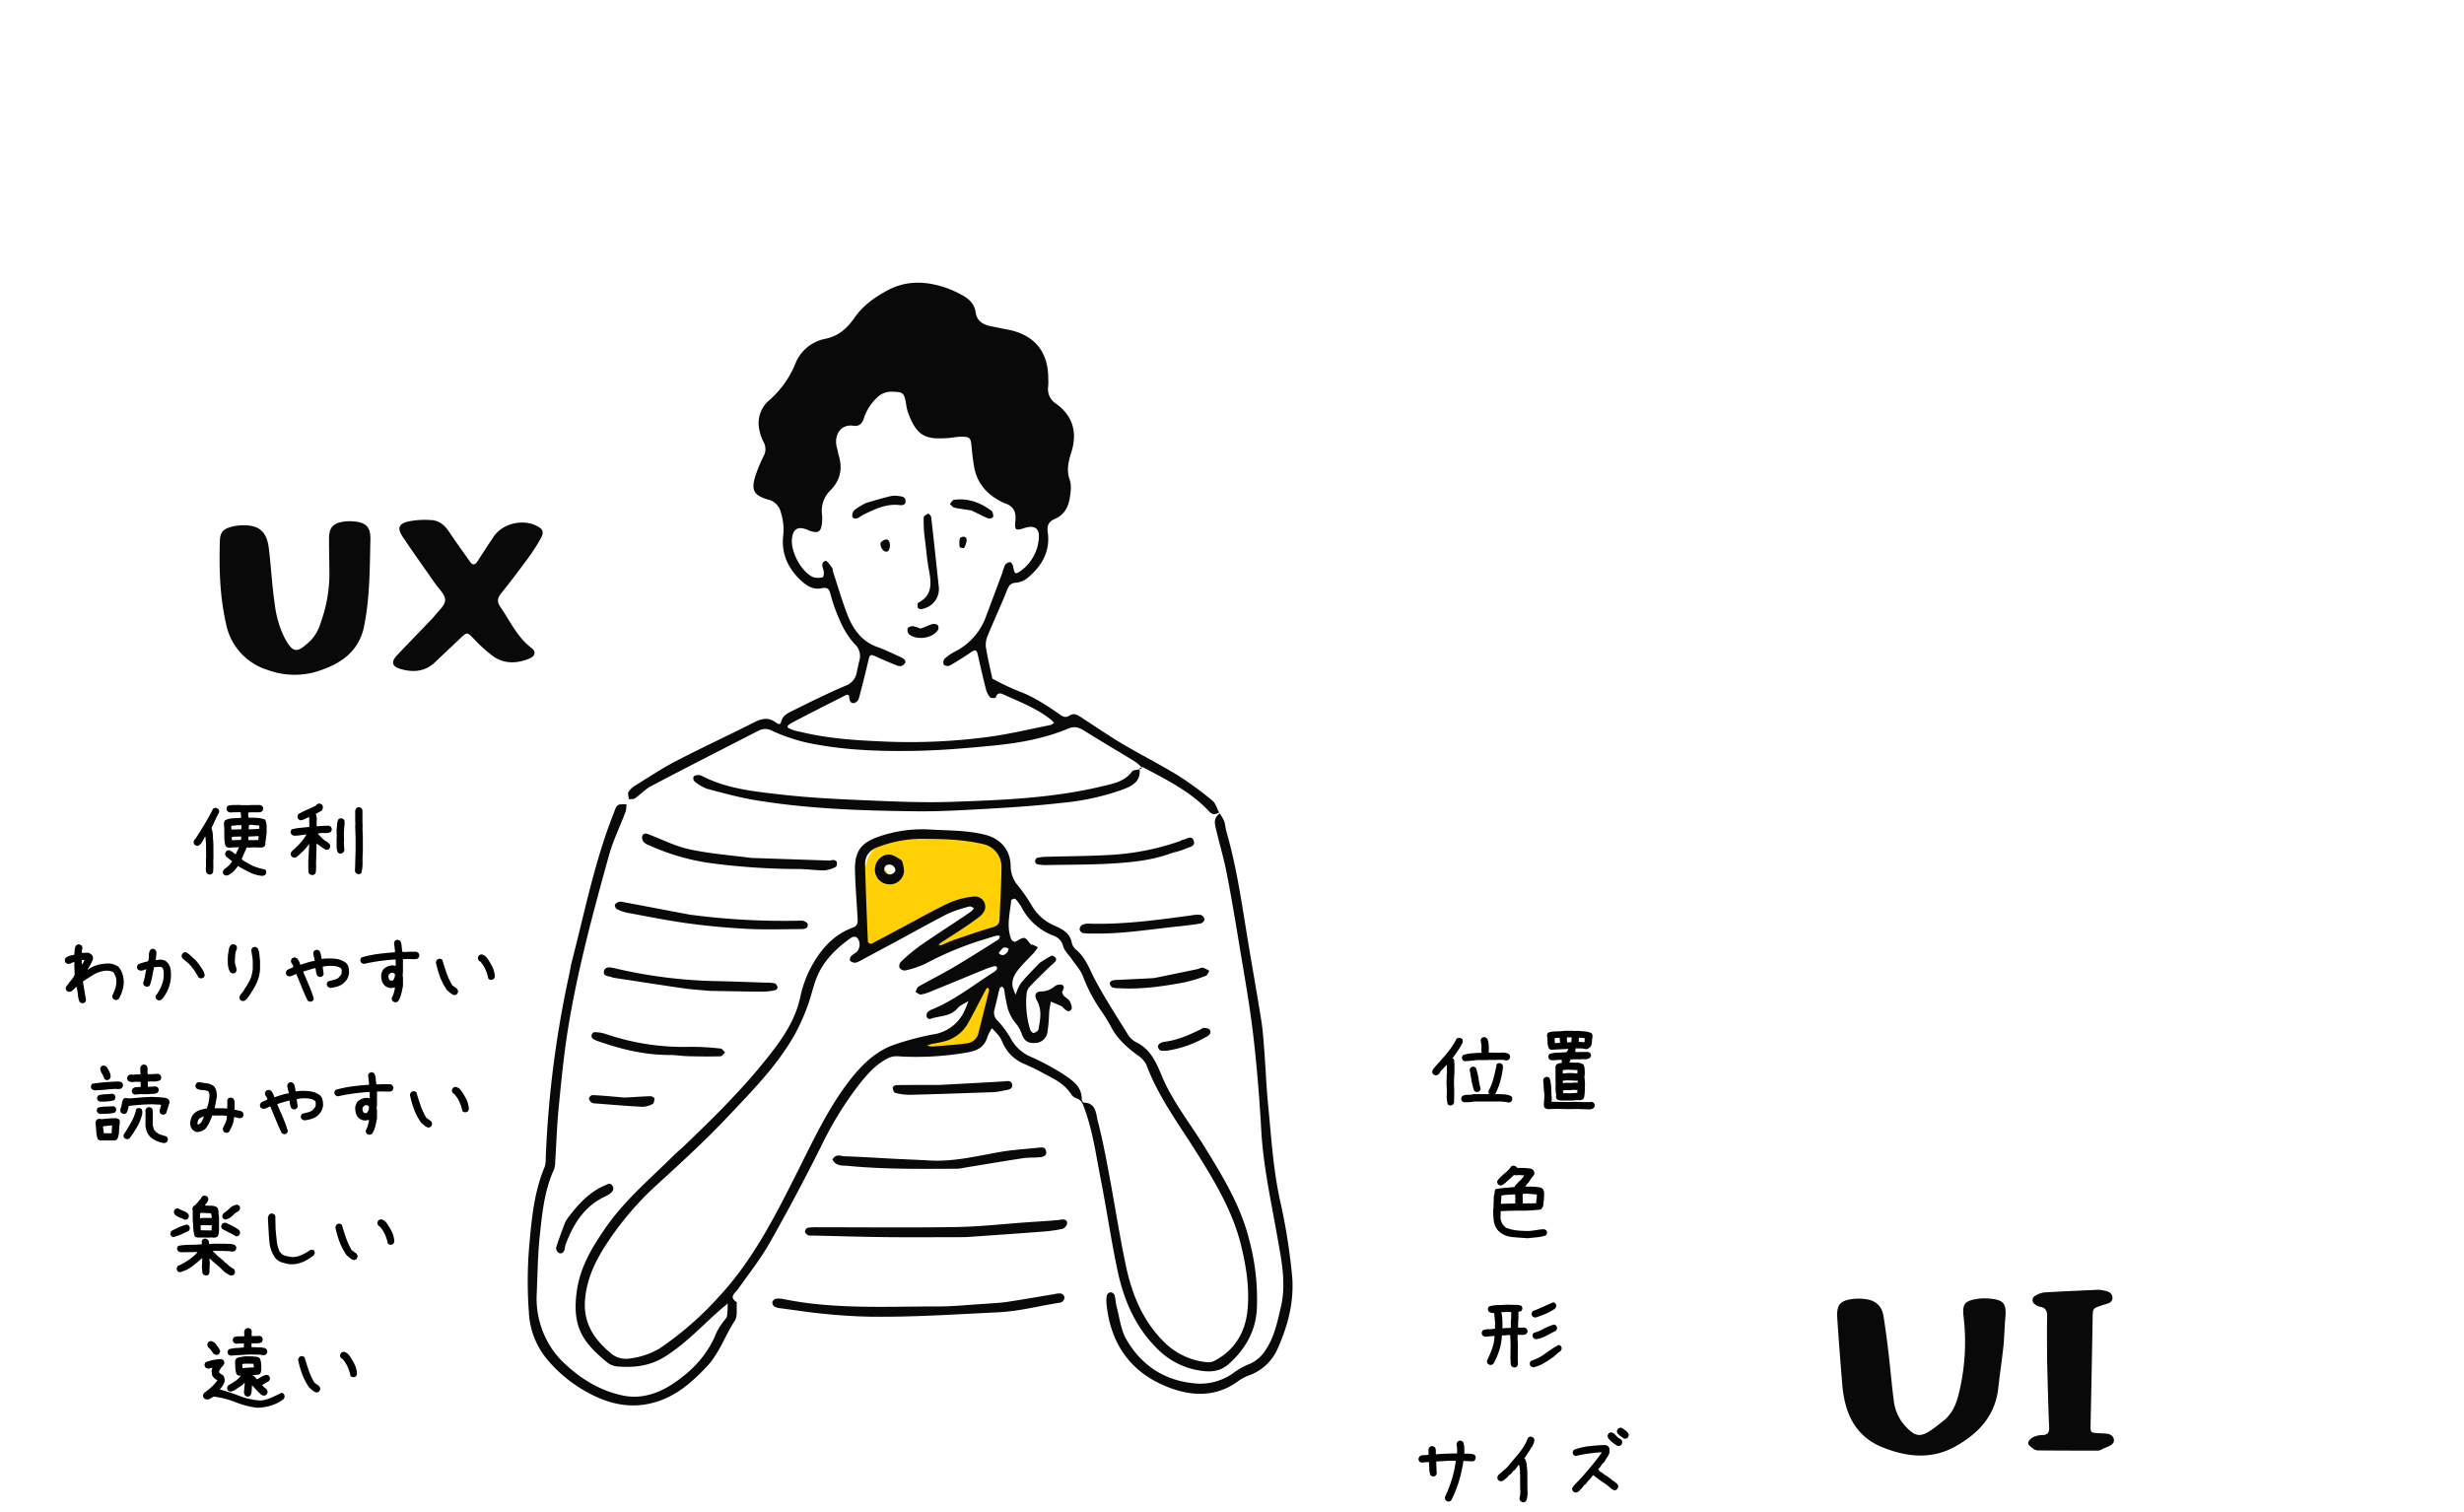 <svg xmlns="http://www.w3.org/2000/svg" width="800" height="491" viewBox="0 0 800 491">
  <g id="グループ_98" data-name="グループ 98" transform="translate(-560 -4723)">
    <rect id="長方形_88" data-name="長方形 88" width="800" height="491" transform="translate(560 4723)" fill="#fff"/>
    <path id="パス_1442" data-name="パス 1442" d="M-5.767.363A11.376,11.376,0,0,1-9.929-.787q-1.953-.969-3.83-2.059l-.363.545-.787.938-.484.484q-.515.363-1.044.742a2.1,2.1,0,0,1-1.256.378L-18.3-.03a1.665,1.665,0,0,1-.288-.484,1.009,1.009,0,0,1-.045-.575l.363-.7a7.559,7.559,0,0,0,1.408-1.075A8.2,8.2,0,0,0-15.7-4.238V-4.42l-1.877-1.514a1.807,1.807,0,0,1-.272-.515,1.1,1.1,0,0,1-.03-.575l.3-.605a1.807,1.807,0,0,1,.515-.272,1.316,1.316,0,0,1,.636-.03l1.06.605v.121l.363.182.484.424,1.12-2.331-1.514.03-1.847.121a3,3,0,0,1-.454-.151,2.441,2.441,0,0,1-.394-.212A3.391,3.391,0,0,1-18-10.308q-.091-.621-.151-1.226l-.03-3.209L-18.3-16.8q.061-.242.136-.454a1.794,1.794,0,0,1,.2-.394,6.023,6.023,0,0,1,2.5-.681q1.347-.076,2.74-.136V-19.1l-.121-.848.061-.3-.242-.061-2.422.03-.787.061a2.742,2.742,0,0,1-.484-.151,2.441,2.441,0,0,1-.394-.212,1.807,1.807,0,0,1-.272-.515,1.368,1.368,0,0,1-.061-.575l.3-.605a1.26,1.26,0,0,1,.711-.272q.409-.03.772-.091l2.785-.03.061.061H-10.4l.424.03.061-.061h3.421l.605.3a1.665,1.665,0,0,1,.288.484,1.009,1.009,0,0,1,.045.575l-.3.636a.9.9,0,0,1-.424.242l-.484.121H-9.7l-.727.091v.848l.121.817q1.393-.03,2.77.061a9.021,9.021,0,0,1,2.588.545A4.446,4.446,0,0,1-4.435-15.8v2.3q-.151,1.029-.212,1.726a8.388,8.388,0,0,1-.242,1.393l.061.545-.3.605a2.006,2.006,0,0,1-.545.288,2,2,0,0,1-.666.106L-8.612-8.9l-1.029.061-1.271-.03q-.272.727-.757,1.756a22.143,22.143,0,0,0-.848,2.059l.182.121a5.06,5.06,0,0,0,1,.727l1.09.605A12.806,12.806,0,0,0-7.659-2.422a22.861,22.861,0,0,0,2.77.727,1.807,1.807,0,0,1,.272.515,1.368,1.368,0,0,1,.061.575l-.3.605a1.05,1.05,0,0,1-.424.212A4.46,4.46,0,0,0-5.767.363ZM-23.174-.091l-.605-.3a1.646,1.646,0,0,1-.363-.938q-.03-.515-.03-1.06l.061-.061-.03-2.815.061-.061-.03-4.783-.182-2.149-.182-.061q-.3.605-.666,1.256a6.731,6.731,0,0,1-.848,1.2h-.121v.121a2.16,2.16,0,0,1-.515.288,1.009,1.009,0,0,1-.575.045l-.605-.3a1.807,1.807,0,0,1-.272-.515,1.316,1.316,0,0,1-.03-.636l.3-.636.182-.061q1.544-2.392,3.012-4.813t2.77-5.025a1.871,1.871,0,0,1,.5-.272,1.042,1.042,0,0,1,.56-.03l.636.3a1.807,1.807,0,0,1,.272.515,1.316,1.316,0,0,1,.03.636,21.627,21.627,0,0,0-1.287,2.5q-.56,1.287-1.226,2.558a7.761,7.761,0,0,1,.469,2.422q.045,1.271.167,2.513l.03,5.086-.061.061.03,2.876a7.8,7.8,0,0,0-.061.969,1.374,1.374,0,0,1-.272.848,2.071,2.071,0,0,1-.53.288A1.069,1.069,0,0,1-23.174-.091Zm16.045-11.2v-.182l.121-1.09h-.121l-3.179.151-.061,1.15,1.574.03Zm-5.6-.03v-.363l.061-.727-2.119.03-.969.121v.605l.061.424h.605Zm.091-3.451v-.787l.061-.545H-13.85l-2.059.212v.242l.061.969H-15Zm5.843-.151v-.666l-.061-.424a10.363,10.363,0,0,1-1.635-.121,6.051,6.051,0,0,0-1.6-.03,1.864,1.864,0,0,0-.121.7,3.577,3.577,0,0,1-.061.7L-8.7-14.8ZM10.126.061,9.49-.212a1.807,1.807,0,0,1-.272-.515A1.807,1.807,0,0,1,9.127-1.3L9.1-2.755V-4.6l.3-5.268H9.218l-.3.545H8.794l-.182.333-.545.605L7.644-7.9,6.009-6.388l-.182.151L5.1-5.631l-.787.061-.605-.3a1.807,1.807,0,0,1-.272-.515,1.316,1.316,0,0,1-.03-.636l.333-.605.484-.424a33.42,33.42,0,0,0,2.392-2.392,13.676,13.676,0,0,0,1.877-2.634H8.249q-.938.121-1.862.257a12.948,12.948,0,0,1-1.892.136,2.485,2.485,0,0,1-.439-.151,2.786,2.786,0,0,1-.378-.212,1.76,1.76,0,0,1-.272-.53,1.065,1.065,0,0,1-.03-.56l.3-.605a17.874,17.874,0,0,1,2.831-.5q1.438-.136,2.921-.288v-.605L9.4-18.679H9.218q-.666.272-1.332.605a3.792,3.792,0,0,1-1.393.394l-.605-.333a2.4,2.4,0,0,1-.242-.515,1.209,1.209,0,0,1-.03-.605l.3-.605q1.393-.757,2.861-1.408t2.861-1.347l.182-.3a1.807,1.807,0,0,1,.515-.272,1.1,1.1,0,0,1,.575-.03l.605.3a1.807,1.807,0,0,1,.272.515,1.1,1.1,0,0,1,.03.575l-.121.484a.812.812,0,0,1-.272.424l-1.877,1.029v.121a4.129,4.129,0,0,1,.288,1.907,14.717,14.717,0,0,0-.015,2h.363a14.067,14.067,0,0,1,1.756-.136q.908-.015,1.816-.076l.666.363a2.3,2.3,0,0,1,.242.53,1.169,1.169,0,0,1,.03.59l-.3.575a4.072,4.072,0,0,1-2.028.348,7.213,7.213,0,0,0-2.149.167v.121l.454.484.545.484a5.247,5.247,0,0,0,1.09,1.029q.605.424,1.211.787l.636.727.061.727-.3.605a1.807,1.807,0,0,1-.515.272,1.316,1.316,0,0,1-.636.03,15.081,15.081,0,0,1-1.514-1q-.727-.545-1.453-1.029L11.609-3.33a5.516,5.516,0,0,1,.015,1.09q-.045.605-.045,1.15l-.121.484a.727.727,0,0,1-.242.394A1.541,1.541,0,0,1,10.7.045,1.225,1.225,0,0,1,10.126.061ZM25.414-.182a3,3,0,0,1-.454-.151,2.441,2.441,0,0,1-.394-.212,1.807,1.807,0,0,1-.272-.515,1.316,1.316,0,0,1-.03-.636q.061-1.453.091-2.921t.091-2.921v-4.42l-.121-3.633.061-1.453-.061-.061v-3.663a3,3,0,0,1,.151-.454,2.441,2.441,0,0,1,.212-.394,1.807,1.807,0,0,1,.515-.272,1.1,1.1,0,0,1,.575-.03l.605.3.3.605v3.784l.061,1.7-.061.061.121,3.33v4.723q-.121,1.756-.091,3.5a12.52,12.52,0,0,1-.394,3.375A.9.9,0,0,1,25.9-.3ZM19.3-6.9l-.605-.3A4.9,4.9,0,0,1,18.3-9.173q0-1.06-.03-2.089l.061-1.211-.061-1.786q.091-.969.151-1.937a5.017,5.017,0,0,1,.454-1.816,1.76,1.76,0,0,1,.53-.272,1.169,1.169,0,0,1,.59-.03l.605.3a1.285,1.285,0,0,1,.272.787v.908q-.121.908-.167,1.847t-.045,1.938l.061,1.332-.091.727.182,2.6-.394.666a1.807,1.807,0,0,1-.515.272A1.209,1.209,0,0,1,19.3-6.9ZM-64.269,41.729a3,3,0,0,1-.454-.151,2.441,2.441,0,0,1-.394-.212,8.228,8.228,0,0,1-.605-2.437,16.757,16.757,0,0,0-.424-2.5h-.121l-1.09,1.029-.636.484-.727.061-.605-.3a1.807,1.807,0,0,1-.272-.515,1.316,1.316,0,0,1-.03-.636l.363-.666h.121a16.927,16.927,0,0,1,1.317-1.726,5.819,5.819,0,0,0,1.075-1.786l-.121-2.967.061-1.029h-.121a2.478,2.478,0,0,0-1.029.333,1.681,1.681,0,0,1-1.06.212l-.605-.3a1.807,1.807,0,0,1-.272-.515,1.1,1.1,0,0,1-.03-.575l.3-.605a4.586,4.586,0,0,1,1.3-.636,10.9,10.9,0,0,1,1.453-.333q.061-.787.121-1.589a3.131,3.131,0,0,1,.484-1.468,1.807,1.807,0,0,1,.515-.272,1.1,1.1,0,0,1,.575-.03l.605.3a1.807,1.807,0,0,1,.272.515,1.316,1.316,0,0,1,.03.636,2.632,2.632,0,0,0-.151.636q-.03.3-.03.666h.242l1.756-.061a1.975,1.975,0,0,1,.575.212,4.493,4.493,0,0,1,.515.333v.121h.121a1.424,1.424,0,0,1,.394.7,2.214,2.214,0,0,1,.03.817q-.363.848-.817,1.7t-.938,1.635h.121a9.093,9.093,0,0,1,3.209-1.544A14.451,14.451,0,0,1-55.61,28.8a6.747,6.747,0,0,1,1.544.3,5,5,0,0,1,1.423.727l.363.363a7.294,7.294,0,0,1,1.211,2.6,9.547,9.547,0,0,1,.212,2.967,13.438,13.438,0,0,1-.575,2.361,11.555,11.555,0,0,1-1.029,2.21,1.807,1.807,0,0,1-.515.272,1.316,1.316,0,0,1-.636.03l-.605-.3a1.76,1.76,0,0,1-.272-.53,1.169,1.169,0,0,1-.03-.59,15.891,15.891,0,0,0,1-2.513,7.571,7.571,0,0,0,.272-2.815,6.137,6.137,0,0,0-.363-1.181,4.976,4.976,0,0,0-.605-1.06,3.927,3.927,0,0,0-1.181-.424,4.666,4.666,0,0,0-1.3-.061A8.994,8.994,0,0,0-60.545,32.4q-1.786,1.06-3.481,2.21v.424l.969,5.722-.3.605a.9.9,0,0,1-.424.242Zm-.061-12.685a2.06,2.06,0,0,0,.454-.666q.151-.363.272-.727h-.545l-.3.061v1.332l.061.061ZM-39.566,40.76l-.605-.3a1.807,1.807,0,0,1-.272-.515,1.209,1.209,0,0,1-.03-.605,14.39,14.39,0,0,0,2.059-3.724,9.93,9.93,0,0,0,.545-4.269,4.781,4.781,0,0,0-.182-.727,1.167,1.167,0,0,0-.484-.605,1.135,1.135,0,0,0-.515-.121h-.575l-1.332.121q-.363,1.514-.636,3.058a15.364,15.364,0,0,1-.817,2.937,1.807,1.807,0,0,1-.515.272,1.316,1.316,0,0,1-.636.03l-.605-.3a2.16,2.16,0,0,1-.288-.515.862.862,0,0,1-.015-.575,12.728,12.728,0,0,0,.545-2.089q.182-1.06.424-2.149h-.182q-.424.182-.893.333a2.4,2.4,0,0,1-1.014.091l-.605-.3a1.807,1.807,0,0,1-.272-.515,1.1,1.1,0,0,1-.03-.575l.3-.605a11.575,11.575,0,0,1,1.62-.605q.833-.242,1.68-.424a7.372,7.372,0,0,0,.242-1.907,3.707,3.707,0,0,1,.424-1.786,2.16,2.16,0,0,1,.515-.288,1.009,1.009,0,0,1,.575-.045l.605.333a1.727,1.727,0,0,1,.272.545,1.461,1.461,0,0,1,.03.666q-.061.545-.091,1.06a5.423,5.423,0,0,1-.151,1h.182l1.574-.121a5.552,5.552,0,0,1,.969.212,2.046,2.046,0,0,1,.848.515l.484.484A4.392,4.392,0,0,1-35.6,30.8a13.067,13.067,0,0,1,.091,2.361,12,12,0,0,1-.848,3.845A12.93,12.93,0,0,1-38.416,40.4a2.648,2.648,0,0,1-.515.3A1.1,1.1,0,0,1-39.566,40.76Zm13.835-7.114a3,3,0,0,1-.454-.151,2.441,2.441,0,0,1-.394-.212,22.125,22.125,0,0,0-1.332-2.21,19.345,19.345,0,0,0-1.665-2.089L-31.7,27.167a1.807,1.807,0,0,1-.272-.515,1.1,1.1,0,0,1-.03-.575l.3-.605a1.807,1.807,0,0,1,.515-.272,1.1,1.1,0,0,1,.575-.03,7.168,7.168,0,0,1,1.5,1.09q.711.666,1.438,1.271l.848.969.182.363h.121l1.211,1.816a5.06,5.06,0,0,1,.787,2l-.3.605a.9.9,0,0,1-.424.242ZM-12.321,41l-.605-.3a1.807,1.807,0,0,1-.272-.515,1.316,1.316,0,0,1-.03-.636l.3-.605q.363-.454.757-.938a4.576,4.576,0,0,0,.636-1.029,19.441,19.441,0,0,0,1.786-3.058,11.858,11.858,0,0,0,.817-3.36V28.015q-.061-.908-.212-1.816t-.272-1.816l.3-.636a1.807,1.807,0,0,1,.515-.272,1.1,1.1,0,0,1,.575-.03l.605.3a4.741,4.741,0,0,1,.636,2q.091,1.06.212,2.149v2.785a12.956,12.956,0,0,1-1.15,4.571A36.138,36.138,0,0,1-10.2,39.428l-.363.484-.484.605h-.121l-.121.182a.9.9,0,0,1-.454.242A2.646,2.646,0,0,1-12.321,41Zm-3.36-9.021-.575-.333a5.9,5.9,0,0,1-.757-2.634,21.713,21.713,0,0,1,.03-3.027q.151-.848.272-1.68a2.968,2.968,0,0,1,.636-1.468,1.863,1.863,0,0,1,.56-.257,1.07,1.07,0,0,1,.59.015l.575.333a1.331,1.331,0,0,1,.242.53,1.759,1.759,0,0,1,0,.651,5.45,5.45,0,0,0-.515,1.907q-.091,1.029-.121,2.149a5.785,5.785,0,0,0,.3,1.529,4.352,4.352,0,0,1,.242,1.468l-.333.575a1.9,1.9,0,0,1-.545.257A1.13,1.13,0,0,1-15.681,31.98Zm25.187,9.2-.605-.3q-1.029-2.149-1.907-4.3T5.207,32.253H5.025q-.545.242-1.075.484a2.845,2.845,0,0,1-1.2.242l-.605-.3a1.807,1.807,0,0,1-.272-.515,1.1,1.1,0,0,1-.03-.575l.3-.605a6.686,6.686,0,0,1,1-.515q.515-.212,1.029-.454l.061-.182a2.526,2.526,0,0,0-.469-1,1.442,1.442,0,0,1-.288-1.06l.3-.605a2.292,2.292,0,0,1,.545-.272,1.1,1.1,0,0,1,.575-.03l.605.3a6.362,6.362,0,0,1,.605.969,4.451,4.451,0,0,1,.363,1.029H6.72q1.09-.363,2.18-.7a16.42,16.42,0,0,1,2.24-.515v-.363q-.121-.545-.272-1.12a4.62,4.62,0,0,1-.151-1.181l.3-.605a1.807,1.807,0,0,1,.515-.272,1.1,1.1,0,0,1,.575-.03l.605.3a3.762,3.762,0,0,1,.484,1.3q.121.7.242,1.362a16.637,16.637,0,0,1,4.9,0,6.747,6.747,0,0,1,1.529.424,6.678,6.678,0,0,1,1.408.787l.182.182a3.031,3.031,0,0,1,.757,1.574,8.253,8.253,0,0,1,.091,1.877,7.486,7.486,0,0,1-.333,1.09,4.32,4.32,0,0,1-.575,1.029l-.848.908a5.937,5.937,0,0,1-2.013,1.06,12.239,12.239,0,0,1-2.255.454,3,3,0,0,1-.454-.151,2.441,2.441,0,0,1-.394-.212,1.807,1.807,0,0,1-.272-.515,1.1,1.1,0,0,1-.03-.575l.3-.605a12.888,12.888,0,0,1,1.726-.484,5.147,5.147,0,0,0,1.665-.666l.938-1.09a1.672,1.672,0,0,0,.182-.757V30.86l-.242-.484a7.5,7.5,0,0,0-.787-.424,2.93,2.93,0,0,0-.817-.242,11.851,11.851,0,0,0-4.3.121v.3l.3,2.119-.3.605a1.807,1.807,0,0,1-.515.272,1.1,1.1,0,0,1-.575.03l-.605-.3a2.824,2.824,0,0,1-.454-1.181q-.091-.636-.212-1.3l-.242-.061-3.693,1.09v.242l1.816,4.238a39,39,0,0,1,1.574,4.39l-.3.605a1.807,1.807,0,0,1-.515.272A1.1,1.1,0,0,1,9.505,41.184Zm27.851.242a3,3,0,0,1-.454-.151,2.441,2.441,0,0,1-.394-.212,1.807,1.807,0,0,1-.272-.515,1.1,1.1,0,0,1-.03-.575,8.3,8.3,0,0,0,.666-1.62,11.813,11.813,0,0,0,.363-1.741h-.182l-1.15.182a4.259,4.259,0,0,1-1.029-.242,3.023,3.023,0,0,1-.908-.545l-.363-.363a3.433,3.433,0,0,1-.666-1.393,7.248,7.248,0,0,1-.182-1.635,4.314,4.314,0,0,1,.272-1.09,3.33,3.33,0,0,1,.575-.969,5.262,5.262,0,0,1,1.544-.908,3.938,3.938,0,0,1,1.847-.182l.484.121V27.833l-.061-.3h-.545q-2.482.182-4.9.515t-4.783.878a2.742,2.742,0,0,1-.484-.151,2.441,2.441,0,0,1-.394-.212,1.807,1.807,0,0,1-.272-.515A1.1,1.1,0,0,1,26,27.47l.3-.605a34.574,34.574,0,0,1,5.389-1.15q2.755-.363,5.54-.545v-.605l-.3-2.513.3-.605a1.807,1.807,0,0,1,.515-.272,1.1,1.1,0,0,1,.575-.03l.605.3a4.185,4.185,0,0,1,.484,1.741,14.01,14.01,0,0,0,.242,1.862h1.574l.061-.061h2.876l.605.3a2.648,2.648,0,0,1,.3.515,1.1,1.1,0,0,1,.061.636l-.3.605a1.447,1.447,0,0,1-.7.3,5.371,5.371,0,0,1-.817.061l-1.968-.061-1.574.061v.121l.061.061v3.875L39.718,32.8l.121.484v2.725q-.242,1.332-.545,2.619a7.946,7.946,0,0,1-1.029,2.437.9.9,0,0,1-.424.242Zm-.727-7.175a3.31,3.31,0,0,0,.454-.878,3.144,3.144,0,0,0,.151-1,.639.639,0,0,0-.212-.3q-.151-.121-.333-.242H35.9l-.727.666-.061.666q.061.242.121.515a.9.9,0,0,0,.242.454l.121.061v.121l.848.061Zm19.677,4.783a4.217,4.217,0,0,1-1.12-.666q-.515-.424-1-.848a19.267,19.267,0,0,1-2.316-4.359,30.416,30.416,0,0,1-1.347-4.723,3,3,0,0,1,.151-.454,2.441,2.441,0,0,1,.212-.394,1.807,1.807,0,0,1,.515-.272,1.1,1.1,0,0,1,.575-.03l.636.3q.605,2.119,1.332,4.208a23.955,23.955,0,0,0,1.877,4.087l1.514,1.09a2.648,2.648,0,0,1,.3.515,1.1,1.1,0,0,1,.061.636l-.3.605a1.807,1.807,0,0,1-.515.272A1.1,1.1,0,0,1,56.307,39.034Zm12.14-4.9a3.637,3.637,0,0,1-.469-.151,2.222,2.222,0,0,1-.409-.212,14.3,14.3,0,0,0-.908-2.906,10.429,10.429,0,0,0-1.635-2.6l-.545-.363a1.807,1.807,0,0,1-.272-.515,1.1,1.1,0,0,1-.03-.575l.3-.605A1.807,1.807,0,0,1,65,25.926a1.316,1.316,0,0,1,.636-.03l.848.424.3.3.363.424a20.1,20.1,0,0,1,1.726,2.876,7.9,7.9,0,0,1,.787,3.239l-.3.605a.9.9,0,0,1-.424.242ZM-37.734,87.12a10.513,10.513,0,0,1-2.407-.7,7.515,7.515,0,0,1-2.1-1.362,4.774,4.774,0,0,1-1.1-1.726,9.055,9.055,0,0,1-.439-1.968l.03-4.117-.061-.666a2.211,2.211,0,0,1,.167-.454,3.657,3.657,0,0,1,.227-.394,1.541,1.541,0,0,1,.515-.257,1.225,1.225,0,0,1,.575-.015l.605.3a.876.876,0,0,1,.257.605,5.913,5.913,0,0,0,.076.727l-.03,4.178.484,1.665h.121l.424.484v.121l.636.3-.03.121a6.235,6.235,0,0,0,1.423.56,11.143,11.143,0,0,1,1.483.5,2.868,2.868,0,0,1,.3.5,1.037,1.037,0,0,1,.061.621l-.3.605A.9.9,0,0,1-37.25,87Zm-12.23-1.3-.605-.3a.75.75,0,0,1-.242-.439q-.061-.288-.121-.53,1.241-1.968,2.452-4.072a15.577,15.577,0,0,0,1.726-4.435,1.807,1.807,0,0,1,.515-.272,1.1,1.1,0,0,1,.575-.03l.605.3a1.336,1.336,0,0,1,.242.666q.03.363.03.787a14.5,14.5,0,0,1-1.62,4.208,44.7,44.7,0,0,1-2.467,3.814,1.807,1.807,0,0,1-.515.272A1.1,1.1,0,0,1-49.965,85.818Zm-8.386.454a3,3,0,0,1-.454-.151,2.441,2.441,0,0,1-.394-.212,8.559,8.559,0,0,1-.56-2.679q-.076-1.438-.257-2.831a2.211,2.211,0,0,1,.167-.454,3.657,3.657,0,0,1,.227-.394,1.807,1.807,0,0,1,.515-.272,1.1,1.1,0,0,1,.575-.03l.484.091q1.211-.121,2.467-.227a19.985,19.985,0,0,1,2.588-.045l.605.3a1.542,1.542,0,0,1,.257.515,1.225,1.225,0,0,1,.015.575,26.752,26.752,0,0,0-.227,2.77,6.688,6.688,0,0,1-.59,2.619,1.14,1.14,0,0,1-.454.272q-.272.091-.515.151l-3.966-.03Zm3.6-2.361.03-.908.121-1.6h-.424l-2.513.242V82l.242,1.847.03.061Zm-3.663-6.236a3,3,0,0,1-.454-.151,2.441,2.441,0,0,1-.394-.212,1.807,1.807,0,0,1-.272-.515,1.1,1.1,0,0,1-.03-.575l.333-.605a9.64,9.64,0,0,1,2.467-.363q1.317-.03,2.588-.121l.605.3a1.542,1.542,0,0,1,.257.515,1.225,1.225,0,0,1,.015.575l-.3.605a7.387,7.387,0,0,1-2.346.424Q-57.2,77.584-58.411,77.675Zm7.387-.061-.605-.3a1.542,1.542,0,0,1-.257-.515,1.554,1.554,0,0,1-.045-.575,8.033,8.033,0,0,0,.469-1.771,5.638,5.638,0,0,1,.53-1.71,1.814,1.814,0,0,1,.484-.242,1,1,0,0,1,.545-.03,1.273,1.273,0,0,0,.575.121h.636l3.542-.3q1.756-.151,3.572-.182l2.876.151q.666.061,1.256.151a2.366,2.366,0,0,1,1.075.454,1.388,1.388,0,0,1,.348.605,1.367,1.367,0,0,1,.015.727q-.3.817-.545,1.665t-.545,1.635a2.369,2.369,0,0,1-.545.3,1.133,1.133,0,0,1-.636.061l-.605-.3a1.542,1.542,0,0,1-.257-.515,1.225,1.225,0,0,1-.015-.575l.484-1.756-.182-.061-2.755-.151q-1.877.03-3.769.167t-3.8.378q-.151.605-.3,1.181a4.472,4.472,0,0,1-.424,1.06,2.648,2.648,0,0,1-.515.3A.881.881,0,0,1-51.024,77.614Zm-7.538-3.966-.605-.3a1.807,1.807,0,0,1-.272-.515.933.933,0,0,1,0-.575l.3-.605a9.422,9.422,0,0,1,2.286-.394q1.2-.061,2.407-.182l.605.333a1.807,1.807,0,0,1,.272.515,1.13,1.13,0,0,1,0,.636l-.3.605a10.525,10.525,0,0,1-2.286.424A23.88,23.88,0,0,1-58.563,73.648Zm11.292-2.271-.605-.3a1.807,1.807,0,0,1-.272-.515,1.1,1.1,0,0,1-.03-.575l.3-.605a2,2,0,0,1,1.211-.439q.666-.015,1.332-.076l.03-.605-.061-1.029L-47,67.2l-1.09.121a6.179,6.179,0,0,1-.681-.151,2.584,2.584,0,0,1-.621-.272,1.76,1.76,0,0,1-.272-.53,1.169,1.169,0,0,1-.03-.59l.3-.605a1.7,1.7,0,0,1,.56-.272,1.535,1.535,0,0,1,.681-.03l.545.061a3.934,3.934,0,0,1,1.06-.106q.575.015,1.12.015l.03-.545-.061-1.514a3,3,0,0,1,.151-.454,2.441,2.441,0,0,1,.212-.394,1.807,1.807,0,0,1,.515-.272A1.1,1.1,0,0,1-44,61.63l.605.3a2.332,2.332,0,0,1,.3,1.377,5.67,5.67,0,0,0,.061,1.438h.727l2.755-.121.575.333a1.807,1.807,0,0,1,.272.515,1.316,1.316,0,0,1,.03.636l-.3.605a4.719,4.719,0,0,1-1.953.394q-.923-.03-2.074.03v.969l.03.727h.424l2.149-.121.605.3a1.807,1.807,0,0,1,.272.515,1.1,1.1,0,0,1,.03.575l-.3.605a2.841,2.841,0,0,1-1.559.424,11.058,11.058,0,0,0-1.68.121l-2.543-.03Zm-13.078-1.393q-.242-.091-.454-.182a2.441,2.441,0,0,1-.394-.212,2.4,2.4,0,0,1-.242-.515,1.029,1.029,0,0,1,0-.605l.3-.605q2.089-.333,4.238-.515t4.269-.242q.363.061.7.106a.982.982,0,0,1,.575.288,2.4,2.4,0,0,1,.242.515,1.209,1.209,0,0,1,.03.605l-.333.605a1.475,1.475,0,0,1-.666.288,5.152,5.152,0,0,1-.7.045l-.848-.061q-1.7.121-3.36.288T-60.349,69.985Zm3.845-3.33-.605-.333a6.281,6.281,0,0,0-.742-1.71,4.323,4.323,0,0,1-.621-1.771l.3-.605a2.4,2.4,0,0,1,.515-.242,1.1,1.1,0,0,1,.575-.03l.605.3a11.243,11.243,0,0,1,.984,1.6,4.073,4.073,0,0,1,.409,1.847l-.3.605a2.072,2.072,0,0,1-.53.288A1.069,1.069,0,0,1-56.5,66.655Zm38.78,17.1-.605-.3A.9.9,0,0,1-18.572,83l-.121-.545q.424-.969.908-1.968a4.472,4.472,0,0,0,.424-2.21l-1.09-.121h-3.633q-.424,1.15-.938,2.271a8.643,8.643,0,0,1-1.362,2.089,4.6,4.6,0,0,1-1.211.727,3.643,3.643,0,0,1-1.393.272,2.208,2.208,0,0,1-.848-.272,3.623,3.623,0,0,1-.727-.575,2.827,2.827,0,0,1-.575-1.12,3.793,3.793,0,0,1-.091-1.271A6.447,6.447,0,0,1-28.8,78.7a3.757,3.757,0,0,1,.969-1.332,5.088,5.088,0,0,1,1.847-1.029,11.608,11.608,0,0,1,2.089-.424,14.031,14.031,0,0,0,.666-2.271,12.175,12.175,0,0,0,.242-2.452l-.363-.908a5.694,5.694,0,0,0-1.968-.394,4.013,4.013,0,0,1-1.907-.515,1.807,1.807,0,0,1-.272-.515,1.1,1.1,0,0,1-.03-.575l.3-.605a1.807,1.807,0,0,1,.515-.272,1.316,1.316,0,0,1,.636-.03l2.422.363a4.447,4.447,0,0,1,2.18.969,3.994,3.994,0,0,1,.727,1.635,7.232,7.232,0,0,1,.121,1.877L-21.3,75.8h2.846l1.211.121.061-2.059-.061-.605.3-.605a1.807,1.807,0,0,1,.515-.272,1.1,1.1,0,0,1,.575-.03l.605.3a2.32,2.32,0,0,1,.424,1.362V75.5l-.061.727a11.456,11.456,0,0,0,1.287.3,4.7,4.7,0,0,1,1.287.424,2.648,2.648,0,0,1,.3.515,1.1,1.1,0,0,1,.061.636l-.3.605a1.807,1.807,0,0,1-.515.272,1.316,1.316,0,0,1-.636.03l-1.6-.363a7.959,7.959,0,0,1-.515,2.513,15.112,15.112,0,0,1-1.12,2.3,1.807,1.807,0,0,1-.515.272A1.1,1.1,0,0,1-17.724,83.76ZM-26.2,80.884a2.4,2.4,0,0,0,.727-.848l.484-.969.182-.605h-.121q-.363.182-.757.333a1.981,1.981,0,0,0-.7.454,3.588,3.588,0,0,0-.394.787,1.947,1.947,0,0,0-.091.908l.061.121h.242Zm27.276,3.3-.605-.3q-1.029-2.149-1.907-4.3t-1.786-4.329h-.182q-.545.242-1.075.484a2.845,2.845,0,0,1-1.2.242l-.605-.3a1.807,1.807,0,0,1-.272-.515,1.1,1.1,0,0,1-.03-.575l.3-.605a6.686,6.686,0,0,1,1-.515q.515-.212,1.029-.454l.061-.182a2.526,2.526,0,0,0-.469-1,1.442,1.442,0,0,1-.288-1.06l.3-.605a2.292,2.292,0,0,1,.545-.272,1.1,1.1,0,0,1,.575-.03l.605.3a6.362,6.362,0,0,1,.605.969,4.451,4.451,0,0,1,.363,1.029h.242q1.09-.363,2.18-.7a16.419,16.419,0,0,1,2.24-.515v-.363q-.121-.545-.272-1.12a4.62,4.62,0,0,1-.151-1.181l.3-.605a1.807,1.807,0,0,1,.515-.272,1.1,1.1,0,0,1,.575-.03l.605.3a3.762,3.762,0,0,1,.484,1.3q.121.7.242,1.362a16.637,16.637,0,0,1,4.9,0,6.747,6.747,0,0,1,1.529.424,6.678,6.678,0,0,1,1.408.787l.182.182a3.031,3.031,0,0,1,.757,1.574,8.253,8.253,0,0,1,.091,1.877,7.486,7.486,0,0,1-.333,1.09,4.32,4.32,0,0,1-.575,1.029l-.848.908a5.938,5.938,0,0,1-2.013,1.06,12.239,12.239,0,0,1-2.255.454,3,3,0,0,1-.454-.151,2.441,2.441,0,0,1-.394-.212,1.807,1.807,0,0,1-.272-.515,1.1,1.1,0,0,1-.03-.575l.3-.605a12.889,12.889,0,0,1,1.726-.484,5.147,5.147,0,0,0,1.665-.666l.938-1.09a1.672,1.672,0,0,0,.182-.757V73.86l-.242-.484a7.5,7.5,0,0,0-.787-.424,2.93,2.93,0,0,0-.817-.242,11.851,11.851,0,0,0-4.3.121v.3l.3,2.119-.3.605a1.807,1.807,0,0,1-.515.272,1.1,1.1,0,0,1-.575.03l-.605-.3a2.824,2.824,0,0,1-.454-1.181q-.091-.636-.212-1.3l-.242-.061-3.693,1.09v.242L.893,78.886a39,39,0,0,1,1.574,4.39l-.3.605a1.807,1.807,0,0,1-.515.272A1.1,1.1,0,0,1,1.075,84.184Zm27.851.242a3,3,0,0,1-.454-.151,2.441,2.441,0,0,1-.394-.212,1.807,1.807,0,0,1-.272-.515,1.1,1.1,0,0,1-.03-.575,8.3,8.3,0,0,0,.666-1.62,11.813,11.813,0,0,0,.363-1.741h-.182l-1.15.182a4.259,4.259,0,0,1-1.029-.242,3.023,3.023,0,0,1-.908-.545l-.363-.363a3.433,3.433,0,0,1-.666-1.393,7.248,7.248,0,0,1-.182-1.635,4.314,4.314,0,0,1,.272-1.09,3.329,3.329,0,0,1,.575-.969,5.262,5.262,0,0,1,1.544-.908,3.938,3.938,0,0,1,1.847-.182l.484.121V70.833l-.061-.3h-.545q-2.482.182-4.9.515t-4.783.878a2.742,2.742,0,0,1-.484-.151,2.441,2.441,0,0,1-.394-.212,1.807,1.807,0,0,1-.272-.515,1.1,1.1,0,0,1-.03-.575l.3-.605a34.574,34.574,0,0,1,5.389-1.15q2.755-.363,5.54-.545v-.605l-.3-2.513.3-.605a1.807,1.807,0,0,1,.515-.272,1.1,1.1,0,0,1,.575-.03l.605.3a4.185,4.185,0,0,1,.484,1.741,14.01,14.01,0,0,0,.242,1.862H32.8l.061-.061h2.876l.605.3a2.648,2.648,0,0,1,.3.515,1.1,1.1,0,0,1,.061.636l-.3.605a1.447,1.447,0,0,1-.7.3,5.37,5.37,0,0,1-.817.061l-1.968-.061-1.574.061v.121l.061.061v3.875L31.287,75.8l.121.484v2.725q-.242,1.332-.545,2.619a7.946,7.946,0,0,1-1.029,2.437.9.9,0,0,1-.424.242ZM28.2,77.251a3.31,3.31,0,0,0,.454-.878,3.144,3.144,0,0,0,.151-1,.639.639,0,0,0-.212-.3q-.151-.121-.333-.242h-.787l-.727.666-.061.666q.061.242.121.515a.9.9,0,0,0,.242.454l.121.061v.121l.848.061Zm19.677,4.783a4.217,4.217,0,0,1-1.12-.666q-.515-.424-1-.848a19.267,19.267,0,0,1-2.316-4.359,30.416,30.416,0,0,1-1.347-4.723,3,3,0,0,1,.151-.454,2.441,2.441,0,0,1,.212-.394,1.807,1.807,0,0,1,.515-.272,1.1,1.1,0,0,1,.575-.03l.636.3q.605,2.119,1.332,4.208a23.955,23.955,0,0,0,1.877,4.087l1.514,1.09a2.648,2.648,0,0,1,.3.515,1.1,1.1,0,0,1,.061.636l-.3.605a1.807,1.807,0,0,1-.515.272A1.1,1.1,0,0,1,47.876,82.034Zm12.14-4.9a3.637,3.637,0,0,1-.469-.151,2.222,2.222,0,0,1-.409-.212,14.3,14.3,0,0,0-.908-2.906,10.429,10.429,0,0,0-1.635-2.6l-.545-.363a1.807,1.807,0,0,1-.272-.515,1.1,1.1,0,0,1-.03-.575l.3-.605a1.807,1.807,0,0,1,.515-.272,1.316,1.316,0,0,1,.636-.03l.848.424.3.3.363.424a20.1,20.1,0,0,1,1.726,2.876,7.9,7.9,0,0,1,.787,3.239l-.3.605a.9.9,0,0,1-.424.242Zm-84.385,52.96-.605-.3a1.816,1.816,0,0,1-.363-1.12,7.27,7.27,0,0,0-.121-1.3l.061-1.029.061-1.847h-.121A33.874,33.874,0,0,1-28.85,127.3a10.562,10.562,0,0,1-3.845,1.756l-.605-.3a1.807,1.807,0,0,1-.272-.515,1.316,1.316,0,0,1-.03-.636l.3-.605a19.743,19.743,0,0,0,3.33-1.8,18.1,18.1,0,0,0,3-2.528l.061-.182h-.848l-4.571.061a3,3,0,0,1-.454-.151,2.441,2.441,0,0,1-.394-.212,1.807,1.807,0,0,1-.272-.515,1.1,1.1,0,0,1-.03-.575l.3-.605a19.719,19.719,0,0,1,3.814-.363q1.968,0,3.905-.182v-.3l-.061-.605.3-.605a1.807,1.807,0,0,1,.515-.272,1.1,1.1,0,0,1,.575-.03l.605.3a1.727,1.727,0,0,1,.333.666,3.24,3.24,0,0,1,.091.787h.3l.848-.121h3.814q.908.061,1.832.091a3.822,3.822,0,0,1,1.71.454,1.807,1.807,0,0,1,.272.515,1.1,1.1,0,0,1,.03.575l-.3.605a1.336,1.336,0,0,1-.515.242q-.272.061-.575.121a4.349,4.349,0,0,0-1.256-.182q-.651,0-1.317-.061h-3.633v.121a9.274,9.274,0,0,1,1.12,1.06,5.633,5.633,0,0,0,1.181,1l.484.424v.121l.363.182.727.7v.121l.363.182.484.424.515.484,1.09.787.484.242a2.369,2.369,0,0,1,.3.545,1.222,1.222,0,0,1,.061.666l-.3.605a1.807,1.807,0,0,1-.515.272,1.1,1.1,0,0,1-.575.03,6.122,6.122,0,0,1-1.15-.575q-.515-.333-1.06-.757a25.67,25.67,0,0,0-2.3-2.149q-1.211-1-2.361-2.059v.605a5.823,5.823,0,0,1,.091,1.181q-.03.363-.03,1.15a3.775,3.775,0,0,0-.061,1.181,1.556,1.556,0,0,1-.3,1.12,1.807,1.807,0,0,1-.515.272A1.1,1.1,0,0,1-24.369,130.09Zm2.906-12.261a5.49,5.49,0,0,0-1.423-.061,9.1,9.1,0,0,1-1.483,0h-2.543a3,3,0,0,1-.454-.151,2.441,2.441,0,0,1-.394-.212,9.8,9.8,0,0,1-.484-2.694q-.061-1.423-.182-2.815V109.02l-.121-.605a3,3,0,0,1,.151-.454,2.441,2.441,0,0,1,.212-.394l.727-.424.121-.182.121-.182a12.819,12.819,0,0,0,1-1.12,11.229,11.229,0,0,0,.817-1.181,1.807,1.807,0,0,1,.515-.272,1.1,1.1,0,0,1,.575-.03l.605.3a1.807,1.807,0,0,1,.272.515,1.316,1.316,0,0,1,.03.636,3.147,3.147,0,0,1-.333.7,7.231,7.231,0,0,1-.454.636h-.121l-.182.424q1.029.061,2.089.061a3.451,3.451,0,0,1,1.907.545,2.393,2.393,0,0,1,.424,1.408,6.282,6.282,0,0,0,.182,1.529v4.541q-.061.545-.121,1.029a2.385,2.385,0,0,1-.363.969,1.336,1.336,0,0,1-.515.242Q-21.16,117.769-21.463,117.829Zm-13.29-.182-.605-.3a1.807,1.807,0,0,1-.272-.515,1.1,1.1,0,0,1-.03-.575l.3-.605q1.211-.666,2.437-1.211a17.856,17.856,0,0,1,2.558-.908l.666.363a1.807,1.807,0,0,1,.272.515,1.1,1.1,0,0,1,.03.575l-.3.605q-1.211.605-2.467,1.15A19.175,19.175,0,0,1-34.753,117.647Zm20.283-.3a19.559,19.559,0,0,0-2.165-1.211q-1.135-.545-2.225-1.15a1.807,1.807,0,0,1-.272-.515,1.1,1.1,0,0,1-.03-.575l.3-.605a1.807,1.807,0,0,1,.515-.272,1.316,1.316,0,0,1,.636-.03q1.12.484,2.21,1.029a13.444,13.444,0,0,1,2.059,1.271,2.648,2.648,0,0,1,.3.515,1.1,1.1,0,0,1,.061.636l-.3.605a1.807,1.807,0,0,1-.515.272A1.1,1.1,0,0,1-14.47,117.345Zm-7.841-1.877v-.121l.061-1.574h-3.088l-.545.061v.182l.061,1.393Zm-8.6-3.451a14.724,14.724,0,0,0-1.71-.727,4.591,4.591,0,0,1-1.589-.969,1.76,1.76,0,0,1-.272-.53,1.169,1.169,0,0,1-.03-.59l.3-.605a1.807,1.807,0,0,1,.515-.272,1.1,1.1,0,0,1,.575-.03,7.292,7.292,0,0,0,1.559.787,5.567,5.567,0,0,1,1.559.878,1.807,1.807,0,0,1,.272.515,1.1,1.1,0,0,1,.03.575l-.3.605a.9.9,0,0,1-.424.242Zm13.018-.061-.605-.3a1.807,1.807,0,0,1-.272-.515,1.1,1.1,0,0,1-.03-.575l.3-.605a19.5,19.5,0,0,0,2.134-1.726,4.284,4.284,0,0,1,2.376-1.15l.605.3a1.807,1.807,0,0,1,.272.515,1.1,1.1,0,0,1,.03.575l-.3.605a8.984,8.984,0,0,0-2.165,1.62A4.367,4.367,0,0,1-17.891,111.956Zm-4.359-.545v-.363l-.242-1.15-2.967-.151-.605.151v1.574h.605l.061-.061Zm25.4,15.046a26.158,26.158,0,0,1-2.588-.605A4.529,4.529,0,0,1-1.635,124.4a10.843,10.843,0,0,1-1.907-5.328q-.242-2.906-.484-7.689a3.94,3.94,0,0,1,.167-.59,2.071,2.071,0,0,1,.288-.53,1.521,1.521,0,0,1,.53-.257,1.173,1.173,0,0,1,.56-.015l.605.333a1.521,1.521,0,0,1,.257.53,1.173,1.173,0,0,1,.015.56l.091,3.814q.182,1.847.378,3.708a10.863,10.863,0,0,0,.984,3.527l.121.061.454.515a.844.844,0,0,0,.333.288,2.043,2.043,0,0,1,.363.227q.787.212,1.6.394a7.032,7.032,0,0,0,1.756.151,9.01,9.01,0,0,0,3.118-.969q1.241-.7,1.907-1.135a1.409,1.409,0,0,1,1.393-.136,3.219,3.219,0,0,1,.242.545,1.13,1.13,0,0,1,0,.636l-.333.575a17.693,17.693,0,0,1-3.436,2.074A9.871,9.871,0,0,1,3.148,126.457Zm20.525-1.423a4.217,4.217,0,0,1-1.12-.666q-.515-.424-1-.848a19.267,19.267,0,0,1-2.316-4.359,30.416,30.416,0,0,1-1.347-4.723,3,3,0,0,1,.151-.454,2.441,2.441,0,0,1,.212-.394,1.807,1.807,0,0,1,.515-.272,1.1,1.1,0,0,1,.575-.03l.636.3q.605,2.119,1.332,4.208a23.955,23.955,0,0,0,1.877,4.087l1.514,1.09a2.648,2.648,0,0,1,.3.515,1.1,1.1,0,0,1,.061.636l-.3.605a1.807,1.807,0,0,1-.515.272A1.1,1.1,0,0,1,23.673,125.034Zm12.14-4.9a3.637,3.637,0,0,1-.469-.151,2.222,2.222,0,0,1-.409-.212,14.3,14.3,0,0,0-.908-2.906,10.429,10.429,0,0,0-1.635-2.6l-.545-.363a1.807,1.807,0,0,1-.272-.515,1.1,1.1,0,0,1-.03-.575l.3-.605a1.807,1.807,0,0,1,.515-.272A1.316,1.316,0,0,1,33,111.9l.848.424.3.3.363.424a20.1,20.1,0,0,1,1.726,2.876,7.9,7.9,0,0,1,.787,3.239l-.3.605a.9.9,0,0,1-.424.242Zm-43.26,52.9a28.569,28.569,0,0,1-7.084-1.816,28.569,28.569,0,0,0-7.084-1.816,12.425,12.425,0,0,0-1.2.711,2.03,2.03,0,0,1-1.377.167l-.575-.333a1.807,1.807,0,0,1-.272-.515,1.1,1.1,0,0,1-.03-.575l.3-.605q1-.727,1.635-1.256t1.514-1.377l.424-.515.727-.848-.03-.242a2.189,2.189,0,0,1-.984-.636,4.248,4.248,0,0,1-.651-.938l-.182-1.271.272-1.09h-.242a5.01,5.01,0,0,0-.7.167,1.469,1.469,0,0,1-.7.045l-.605-.3a1.9,1.9,0,0,1-.257-.545,1.225,1.225,0,0,1-.015-.575l.272-.605a15.073,15.073,0,0,1,2.528-.742,15.34,15.34,0,0,1,2.679-.288l.605.3a1.541,1.541,0,0,1,.257.515,1.554,1.554,0,0,1,.045.575l-.3.605-.394.454a1.89,1.89,0,0,0-.484.575,6.714,6.714,0,0,1-.394.636l-.151.605a1.653,1.653,0,0,0,.621.56,6.074,6.074,0,0,1,.681.409,2.066,2.066,0,0,1,.469.938,3.711,3.711,0,0,1,.045,1.12,5.116,5.116,0,0,1-.53,1.181,9.625,9.625,0,0,1-.711,1.029l-.242.182v.182q3.27.908,6.463,2.134a22.234,22.234,0,0,0,6.645,1.438,10.447,10.447,0,0,0,3.6-.938q1.7-.787,3.36-1.574l.605.3a3.219,3.219,0,0,1,.242.545,1.316,1.316,0,0,1,.03.636l-.3.575a13.242,13.242,0,0,1-4,2.074A16.325,16.325,0,0,1-7.447,173.029Zm-3.36-3.633-.605-.333a1.956,1.956,0,0,1-.288-.56,1.689,1.689,0,0,1-.076-.681l.242-2.785h-.212l-.454.484-.484.394a15.425,15.425,0,0,0-1.726,1.135,3.78,3.78,0,0,1-1.907.742l-.605-.3a1.845,1.845,0,0,1-.3-.545.933.933,0,0,1,0-.575l.3-.575q1.15-.7,2.24-1.393a6.893,6.893,0,0,0,1.907-1.847,1.594,1.594,0,0,1-.757,0,1.571,1.571,0,0,1-.636-.363,6.955,6.955,0,0,1-.424-2.074q-.061-1.1-.091-2.255.091-.242.182-.454a2.44,2.44,0,0,1,.212-.394,4.161,4.161,0,0,1,1.332-.454q.727-.121,1.483-.242l2.452.03,1.241.121a1.941,1.941,0,0,1,1.12.484,5.338,5.338,0,0,1,.454,1.877q.061,1,.03,2.059-.061.3-.151.605a1.738,1.738,0,0,1-.242.515,1.525,1.525,0,0,1-.908.318,6.441,6.441,0,0,0-1,.106l-.605-.061v.121a.686.686,0,0,1,.454.182q.212.182.394.333l.575.7v.061h.182q.757-.454,1.529-.908a3.762,3.762,0,0,1,1.68-.515l.605.3a2.931,2.931,0,0,1,.272.575.933.933,0,0,1,0,.575l-.3.575L-5.964,165.7l.272.182.242.242v.121l.636.454.605.7.091.727-.333.636a1.807,1.807,0,0,1-.515.272,1.316,1.316,0,0,1-.636.03l-.636-.3-.545-.545-.575-.545-1.816-1.937q-.061.848-.106,1.726a4.01,4.01,0,0,1-.409,1.6,2.071,2.071,0,0,1-.53.288A1.069,1.069,0,0,1-10.807,169.4Zm2.24-9.445v-.242l-.151-.969-2.725-.03-.938.121.03.363.121.969h.182q.878-.121,1.726-.167T-8.567,159.951Zm-7.629-3.845-.605-.333a1.315,1.315,0,0,1-.288-.515,1.225,1.225,0,0,1-.015-.575l.333-.605a8.7,8.7,0,0,1,2.452-.439,22.023,22.023,0,0,0,2.482-.227l.061-1.211-.908-.061-1.635.091a2.484,2.484,0,0,1-.439-.151,1.713,1.713,0,0,1-.378-.242,1.9,1.9,0,0,1-.257-.545,1.225,1.225,0,0,1-.015-.575l.333-.605a4.382,4.382,0,0,1,1.6-.272q.908,0,1.756-.03l.03-.484-.03-1.029a2.211,2.211,0,0,1,.167-.454,3.657,3.657,0,0,1,.227-.394,1.508,1.508,0,0,1,.545-.257,1.364,1.364,0,0,1,.605-.015l.575.3a1.515,1.515,0,0,1,.333,1.1,7.207,7.207,0,0,0-.03,1.135l1.029.061,1.665-.091.575.3a2.292,2.292,0,0,1,.272.545,1.316,1.316,0,0,1,.03.636l-.333.605a3.334,3.334,0,0,1-1.574.348q-.848-.015-1.7-.015l-.03,1.241,3.27.091q.363.091.8.167a1.4,1.4,0,0,1,.711.318,2.648,2.648,0,0,1,.3.515.961.961,0,0,1,.03.636l-.333.605a1.508,1.508,0,0,1-.545.257,1.766,1.766,0,0,1-.7.015l-.545-.151-3.814-.061Zm-4.753-.272-.636-.272q-.424-.545-.817-1.12a4.417,4.417,0,0,0-.938-1,2.842,2.842,0,0,1-.288-.545,1.009,1.009,0,0,1-.045-.575l.3-.605a1.807,1.807,0,0,1,.515-.272,1.316,1.316,0,0,1,.636-.03l.848.454.394.363.575.908h.121a8.586,8.586,0,0,0,.515.848,1.335,1.335,0,0,1,.212.938l-.3.605a1.807,1.807,0,0,1-.515.272A1.1,1.1,0,0,1-20.949,155.834Zm32.513,12.2a4.217,4.217,0,0,1-1.12-.666q-.515-.424-1-.848a19.267,19.267,0,0,1-2.316-4.359,30.416,30.416,0,0,1-1.347-4.723,3,3,0,0,1,.151-.454,2.441,2.441,0,0,1,.212-.394,1.807,1.807,0,0,1,.515-.272,1.1,1.1,0,0,1,.575-.03l.636.3Q8.476,158.71,9.2,160.8a23.955,23.955,0,0,0,1.877,4.087l1.514,1.09a2.648,2.648,0,0,1,.3.515,1.1,1.1,0,0,1,.061.636l-.3.605a1.807,1.807,0,0,1-.515.272A1.1,1.1,0,0,1,11.564,168.034Zm12.14-4.9a3.636,3.636,0,0,1-.469-.151,2.222,2.222,0,0,1-.409-.212,14.3,14.3,0,0,0-.908-2.906,10.429,10.429,0,0,0-1.635-2.6l-.545-.363a1.807,1.807,0,0,1-.272-.515,1.1,1.1,0,0,1-.03-.575l.3-.605a1.807,1.807,0,0,1,.515-.272,1.316,1.316,0,0,1,.636-.03l.848.424.3.3.363.424a20.1,20.1,0,0,1,1.726,2.876,7.9,7.9,0,0,1,.787,3.239l-.3.605a.9.9,0,0,1-.424.242Z" transform="translate(651 5007)"/>
    <path id="パス_1441" data-name="パス 1441" d="M-23.325-.121l-.636-.333a11.4,11.4,0,0,1-.318-3.285,25.553,25.553,0,0,0-.076-3.406l.091-3.209.061-.061-.03-2.815h-.121l-1.514,1.635h-.121l-.817,1.241-.182.151a1.807,1.807,0,0,1-.515.272.933.933,0,0,1-.575,0l-.605-.3a1.541,1.541,0,0,1-.257-.515,1.6,1.6,0,0,1-.015-.666l.454-.727q1.816-2.059,3.663-4.163A28.013,28.013,0,0,0-21.6-20.828l.515-.938a1.807,1.807,0,0,1,.515-.272.933.933,0,0,1,.575,0l.727.3q.03-.091.121.363a2.272,2.272,0,0,1,.03.817,21.779,21.779,0,0,1-1.514,2.619q-.848,1.256-1.786,2.528l.3.121a1.12,1.12,0,0,1,.257.666,5.913,5.913,0,0,0,.076.727v3.542l-.061.061-.091,3.027q.091,1.514.076,3.1T-21.9-1l-.333.605a1.336,1.336,0,0,1-.515.242A1.808,1.808,0,0,1-23.325-.121Zm19.1-.908a6.436,6.436,0,0,0-1.211-.242q-.605-.061-1.271-.121h-8.749a7.605,7.605,0,0,1-1.574.212q-.848.03-1.635.03l-.605-.3a1.807,1.807,0,0,1-.272-.515,1.1,1.1,0,0,1-.03-.575l.3-.605a3.61,3.61,0,0,1,1.847-.424,6.59,6.59,0,0,0,1.907-.212h4.965v-.121A.942.942,0,0,1-10.7-4.3a3.215,3.215,0,0,1-.03-.454A19.7,19.7,0,0,0-9.067-9.021q.575-2.21,1.029-4.511a1.807,1.807,0,0,1,.515-.272,1.1,1.1,0,0,1,.575-.03l.605.3a1.807,1.807,0,0,1,.272.515,1.1,1.1,0,0,1,.03.575,26.686,26.686,0,0,1-.848,4.45A22.527,22.527,0,0,1-8.552-3.784q1.362,0,2.694.061a6.776,6.776,0,0,1,2.482.575,2.648,2.648,0,0,1,.3.515A1.1,1.1,0,0,1-3.012-2l-.3.605a.9.9,0,0,1-.424.242ZM-14.485-4.45A3,3,0,0,1-14.94-4.6a2.441,2.441,0,0,1-.394-.212,18.938,18.938,0,0,1-.908-3.421q-.3-1.786-.605-3.542l.3-.605a1.807,1.807,0,0,1,.515-.272,1.1,1.1,0,0,1,.575-.03l.605.3a17.359,17.359,0,0,1,.878,3.421q.272,1.786.7,3.542l-.3.605A.9.9,0,0,1-14-4.571Zm-3.936-9.99-.605-.3a1.807,1.807,0,0,1-.272-.515,1.1,1.1,0,0,1-.03-.575l.3-.605a11.68,11.68,0,0,1,2.937-.605q1.544-.121,3.118-.182v-.121l-.061-.969.061-1.12-.3-1.937.3-.605a1.807,1.807,0,0,1,.515-.272,1.1,1.1,0,0,1,.575-.03l.605.3a4.018,4.018,0,0,1,.575,1.756q.091.969.091,1.968l-.061.969,3.36.061,1.514-.061a7.015,7.015,0,0,1,.938.182,2.729,2.729,0,0,1,.817.363,1.807,1.807,0,0,1,.272.515,1.1,1.1,0,0,1,.03.575l-.3.605a1.727,1.727,0,0,1-.545.272,1.461,1.461,0,0,1-.666.03,2.358,2.358,0,0,0-.938-.182h-1l-1.726.061-1.7-.061-.061.061h-3.391Zm40.6,15.621-4.48-.151-2.543.061L11.912,1,9.127,1.06l-.363.061q-.3-.061-.605-.136A1.833,1.833,0,0,1,7.583.727,1.311,1.311,0,0,1,7.3.061,6.364,6.364,0,0,1,7.25-.727q.091-.757.136-1.544T7.4-3.936Q7.25-5.056,7.19-6.206t-.151-2.24l.3-.605a2.842,2.842,0,0,1,.545-.288,1.009,1.009,0,0,1,.575-.045l.605.3A10.5,10.5,0,0,1,9.627-5.9q.045,1.7.2,3.391L9.733-1.3l5.6.061L17.816-1.3q.848.091,2.18.106t2.24-.015L22.78-1.3l.636.3a1.871,1.871,0,0,1,.272.5,1.494,1.494,0,0,1,.061.621l-.3.605a3.293,3.293,0,0,1-.605.288A4.014,4.014,0,0,1,22.175,1.181ZM12.73-1.7q-.3-.061-.636-.151a1.688,1.688,0,0,1-.575-.272,1.807,1.807,0,0,1-.272-.515,1.1,1.1,0,0,1-.03-.575l.061-.605a1.929,1.929,0,0,1-.182-.817,5.987,5.987,0,0,0-.061-.848l.061-2.24-.061-.061v-5.025l.3-.605a2.729,2.729,0,0,1,.817-.363,3.627,3.627,0,0,1,.938-.121v-.182l-.061-.545.061-.3h-.666l-2.543.182a3,3,0,0,1-.454-.151,2.441,2.441,0,0,1-.394-.212,1.807,1.807,0,0,1-.272-.515,1.1,1.1,0,0,1-.03-.575l.3-.605a9.173,9.173,0,0,1,2.725-.454q1.453-.03,2.846-.151a2.516,2.516,0,0,1,.363-.484.978.978,0,0,0,.242-.545h-.666l-4.965.242-.605-.3a4.629,4.629,0,0,1-.515-2.149,14.093,14.093,0,0,0-.212-2.24,3,3,0,0,1,.151-.454,2.441,2.441,0,0,1,.212-.394,8.369,8.369,0,0,1,2.664-.424A20.145,20.145,0,0,0,14-24.34h2.664l.545.061,1.15-.061q1.15.121,2.271.212a5.645,5.645,0,0,1,2.089.575,1.066,1.066,0,0,1,.3.575,2.016,2.016,0,0,1,0,.7,9.363,9.363,0,0,0-.151,1.483,3.363,3.363,0,0,1-.454,1.6l-.545.454a1.066,1.066,0,0,1-.575.3,2.016,2.016,0,0,1-.7,0,6.218,6.218,0,0,0-1.514-.182H17.513v.605l-.121.484.727.121.666-.061.3.061.061-.061H21.63l.605.3a2.248,2.248,0,0,1,.272.454.864.864,0,0,1,.03.515l-.3.605a2.476,2.476,0,0,1-1.7.484,8.914,8.914,0,0,0-1.816.061l-.424-.061-2.3.061-.484.969a18.2,18.2,0,0,0,2.361.091,3.84,3.84,0,0,1,2.18.575,3.088,3.088,0,0,1,.424,1.362q.061.757.061,1.544l-.121,1.271a10.141,10.141,0,0,1,.151,1.393q.03.727.03,1.514l-.061.545L20.6-5a11.866,11.866,0,0,0-.151,1.468,2.8,2.8,0,0,1-.394,1.347,2.8,2.8,0,0,1-1.635.363,6.332,6.332,0,0,0-1.756.121Zm5.389-2.513v-.727l.061-.182-1.393-.061-1.09.121L14.3-5.116l-.848.182v.242l.121.605h2.906Zm.121-3.27v-.484L18.179-8.2h-.121l-.242.061-3.027-.121L13.4-8.144V-7.9l.061.545H13.7a4.231,4.231,0,0,1,1.029-.121h1.09L16-7.417l1.211-.121ZM18.118-10.5v-.182l.061-.727-.061-.182-2.967-.121-1.756.121v1.09h.727a5.44,5.44,0,0,1,1.181-.121h1.241Zm-5.631-9.96v-.363L12.366-22.1h-.242l-1.393.121v.242l.121,1.393h.242Zm3.693-.182v-.424l.121-1.15H14.728v.727l.121.908h.3Zm4.3,0v-.424l.061-.848a4.2,4.2,0,0,0-.878-.151q-.454-.03-.938-.03a.707.707,0,0,0-.121.575.9.9,0,0,1-.061.575l.061.182ZM2.059,43q-2.543-.151-5.131-.394a7.233,7.233,0,0,1-4.435-2,6.124,6.124,0,0,1-1.514-3.33,26.1,26.1,0,0,1-.151-3.814l.061-.091.121-4.026.3-1.15-.061-.545.333-.575a22.807,22.807,0,0,1,3.073-.424q1.65-.121,3.1-.3a2.912,2.912,0,0,1,.621-.893,9.342,9.342,0,0,0,.742-.833,3.9,3.9,0,0,0,.969-.938q.394-.545.817-1.09l-1.847-.121-.848.091-.727-.121v.121l-.182.151-2.694,2.422q-.333.242-.7.5a1.283,1.283,0,0,1-.848.227l-.666-.333a3.219,3.219,0,0,1-.242-.545,1.1,1.1,0,0,1-.03-.575l.605-.817q1-1,2.1-1.907a8.857,8.857,0,0,0,1.8-1.968,2.4,2.4,0,0,1,.515-.242.933.933,0,0,1,.575,0l.605.3.212.363.484.03H.817q.817.091,1.635.151a2.28,2.28,0,0,1,1.393.575,1.688,1.688,0,0,1,.272.575,1.611,1.611,0,0,1,.03.7l-.424.757H3.6l-1.12,1.665-1.3,1.6.484.03,2.3.03q.787.091,1.544.167a2.644,2.644,0,0,1,1.332.5,2.656,2.656,0,0,1,.5,1.726q-.045.969-.076,1.938A8.588,8.588,0,0,0,7.114,31.9a2.243,2.243,0,0,1-.394,1.226l-.454.545a47.423,47.423,0,0,1-6.282.378q-3.224-.015-6.736.167l-.061,1.938A3.877,3.877,0,0,0-6.6,37.475a5.8,5.8,0,0,0,.605,1.2l.424.424.394.424a13.224,13.224,0,0,0,3.814.954q1.877.167,3.754.167a21.421,21.421,0,0,0,2.467-.3,18.257,18.257,0,0,1,2.558-.272l.575.333a1.541,1.541,0,0,1,.257.515,1.019,1.019,0,0,1-.015.575l-.3.575a13.5,13.5,0,0,1-2.891.621Q3.633,42.818,2.059,43ZM-2.059,31.708-2,29.892l-.091-1.12h-.424q-.908.061-2,.121a14.25,14.25,0,0,0-2,.242l-.182,2.694h.242Zm6.812-.061.03-.878a3.7,3.7,0,0,0,.167-1q.015-.515.015-.969l-3.239-.272L.394,28.62l-.03.484.03,2.573.242.03ZM3.845,84.91a3,3,0,0,1-.454-.151A2.441,2.441,0,0,1,3,84.547a1.807,1.807,0,0,1-.272-.515,1.1,1.1,0,0,1-.03-.575l.3-.605A15.231,15.231,0,0,0,7.674,80.46a36.454,36.454,0,0,1,4.435-2.846l.605.3a1.807,1.807,0,0,1,.272.515,1.1,1.1,0,0,1,.03.575l-.3.605q-.363.242-.727.515a3.956,3.956,0,0,0-.666.636l-.363.182v.121l-.363.182v.121Q9.021,82.519,7.372,83.5A12.007,12.007,0,0,1,3.845,84.91Zm-6.418.03-.605-.333a1.311,1.311,0,0,1-.288-.666q-.045-.363-.106-.727l.061-.182-.091-.817.061-4.662-.121-3.118h-.666l-2.028.151A20.318,20.318,0,0,1-7.22,79.37a21.961,21.961,0,0,1-1.922,4.42,2.16,2.16,0,0,1-.515.288,1.194,1.194,0,0,1-.636.045l-.605-.3a1.807,1.807,0,0,1-.272-.515,1.1,1.1,0,0,1-.03-.575,37.45,37.45,0,0,0,1.65-3.89,13.9,13.9,0,0,0,.8-4.132H-8.87l-2.906.272a2.211,2.211,0,0,1-.454-.167,3.658,3.658,0,0,1-.394-.227,1.541,1.541,0,0,1-.257-.515A1.225,1.225,0,0,1-12.9,73.5l.3-.605a5.25,5.25,0,0,1,1.968-.363A10.99,10.99,0,0,0-8.6,72.347l.03-.3-.061-.605.061-.908-.3-3.209a7.23,7.23,0,0,1-1.241-.182,1.227,1.227,0,0,1-.484-.3,1.807,1.807,0,0,1-.272-.515,1.1,1.1,0,0,1-.03-.575l.333-.605a11.805,11.805,0,0,1,3.012-.454q1.317,0,2.619-.121L-1,64.657l.969.3a1.541,1.541,0,0,1,.257.515,1.225,1.225,0,0,1,.015.575l-.3.605-.969.242-.03.121.061.061-.03,2.452-.061.061-.03,2.422H.454L1,71.983l.636.363a1.807,1.807,0,0,1,.272.515,1.1,1.1,0,0,1,.03.575l-.333.605a2.5,2.5,0,0,1-1.362.348q-.757-.015-1.483-.045L-1.3,75.4l.121,2.089-.061,4.541.091,2.028-.333.575A1.807,1.807,0,0,1-2,84.91,1.1,1.1,0,0,1-2.573,84.94ZM4.753,75.8a3,3,0,0,1-.454-.151,2.441,2.441,0,0,1-.394-.212,1.807,1.807,0,0,1-.272-.515,1.1,1.1,0,0,1-.03-.575l.3-.605A15.32,15.32,0,0,0,7.25,72.377,15.32,15.32,0,0,1,10.6,71.015l.605.3a1.807,1.807,0,0,1,.272.515,1.1,1.1,0,0,1,.03.575l-.3.605q-1.574.787-3.133,1.635A10.7,10.7,0,0,1,4.753,75.8Zm-8.234-3.724.03-2.543.061-.061.061-2.513-1.574-.03-1.635.091v.121a13.539,13.539,0,0,1,.3,2.21q.061,1.12.061,2.271l-.061.424.03.182h.121Zm7.932-3.3A3,3,0,0,1,4,68.623a2.441,2.441,0,0,1-.394-.212A1.807,1.807,0,0,1,3.33,67.9a1.1,1.1,0,0,1-.03-.575l.3-.636q1.7-.666,3.375-1.423t3.375-1.483l.605.3a1.807,1.807,0,0,1,.272.515,1.1,1.1,0,0,1,.03.575l-.3.605A15.582,15.582,0,0,1,7.8,67.548Q6.146,68.229,4.45,68.774Zm-28.4,59.681-.605-.3a1.807,1.807,0,0,1-.272-.515,1.316,1.316,0,0,1-.03-.636,43.465,43.465,0,0,0,2.24-5.752,33.653,33.653,0,0,0,1.271-6.024h-1.877l-4.48.242v.182l.182,3.754-.3.605a1.807,1.807,0,0,1-.515.272,1.1,1.1,0,0,1-.575.03l-.605-.3a5.229,5.229,0,0,1-.424-2.119,20.278,20.278,0,0,0-.121-2.24h-.121l-2.331.182-.605-.3a1.807,1.807,0,0,1-.272-.515,1.1,1.1,0,0,1-.03-.575l.3-.605a2.393,2.393,0,0,1,1.408-.424,9.294,9.294,0,0,0,1.529-.121v-1.332l-.061-.3a3,3,0,0,1,.151-.454,2.441,2.441,0,0,1,.212-.394,1.807,1.807,0,0,1,.515-.272,1.1,1.1,0,0,1,.575-.03l.605.3a1.771,1.771,0,0,1,.363,1.09v1.211h.605q1.574-.121,3.148-.182t3.148-.061v-1.816l-.182-1.181a3,3,0,0,1,.151-.454,2.441,2.441,0,0,1,.212-.394,1.807,1.807,0,0,1,.515-.272,1.1,1.1,0,0,1,.575-.03l.605.3a4.4,4.4,0,0,1,.454,1.862q.03,1.014.03,2.043.848,0,1.741.03a3.871,3.871,0,0,1,1.62.394,1.807,1.807,0,0,1,.272.515,1.316,1.316,0,0,1,.03.636l-.3.605a1.074,1.074,0,0,1-.59.3,2.1,2.1,0,0,1-.711,0l-2.361-.121a46.013,46.013,0,0,1-1.453,6.569,36.712,36.712,0,0,1-2.543,6.3,1.807,1.807,0,0,1-.515.272A1.1,1.1,0,0,1-23.946,128.455ZM.333,128.7l-.605-.3a2.648,2.648,0,0,1-.3-.515,1.1,1.1,0,0,1-.061-.636,4.418,4.418,0,0,0,.212-1.2q.03-.651.03-1.256l-.061-.182.061-.787-.061-.061v-3.693l-.061-.908.061-.363a8.344,8.344,0,0,1-.151-1.241,2.341,2.341,0,0,0-.272-1.06l-1.332,1.756-.3.121-.787.969-.3.3-.666.424-.121.3-.3.3-.605.484-.424.363a2.369,2.369,0,0,1-.545.3,1.222,1.222,0,0,1-.666.061l-.605-.3a1.807,1.807,0,0,1-.272-.515,1.1,1.1,0,0,1-.03-.575l.3-.605,1.271-1.09.363-.363a11.4,11.4,0,0,0,.938-.787,6.925,6.925,0,0,0,.817-.908q1.514-1.816,3.027-3.6a21,21,0,0,0,2.6-3.875,4.933,4.933,0,0,0,.3-.757,2.9,2.9,0,0,1,.363-.757,1.807,1.807,0,0,1,.515-.272,1.1,1.1,0,0,1,.575-.03l.605.3a1.807,1.807,0,0,1,.272.515,1.1,1.1,0,0,1,.03.575,9.923,9.923,0,0,1-.3.984,5.968,5.968,0,0,1-.424.923l-.182.121L2.21,112.622H2.089a5.372,5.372,0,0,1-.575,1q-.333.454-.636.938l.3.121a7.885,7.885,0,0,1,.545,2.21q.121,1.181.182,2.392l-.061.605.061.061v3.633l.061,2.331q-.061.666-.151,1.3a3.4,3.4,0,0,1-.394,1.181,1.807,1.807,0,0,1-.515.272A1.1,1.1,0,0,1,.333,128.7Zm17.285-3.118a3,3,0,0,1-.454-.151,2.441,2.441,0,0,1-.394-.212,1.807,1.807,0,0,1-.272-.515,1.1,1.1,0,0,1-.03-.575l.545-.848,1.756-1.816q1.937-2.119,3.754-4.3t3.451-4.48V112.5H25.55q-2.059.182-4.057.454a36.608,36.608,0,0,0-3.936.757l-.605-.3a1.807,1.807,0,0,1-.272-.515,1.1,1.1,0,0,1-.03-.575l.3-.605a21.246,21.246,0,0,1,5.025-1.211q2.6-.3,5.268-.363a3,3,0,0,1,.454.151,2.441,2.441,0,0,1,.394.212v.121h.121a1.725,1.725,0,0,1,.333.908q.03.484.03,1.029a5.331,5.331,0,0,1-.727,1.483A11.488,11.488,0,0,0,27,115.468l-.484.545a1.391,1.391,0,0,0-.484.484l-.363.605-.787.908.182.121.242.484,1.574,1.029v.121A4.722,4.722,0,0,1,28,120.4q.515.394,1.06.757v.121l1.271.848v.121l.545.3v.121H31a2.861,2.861,0,0,1,.318.545,1.135,1.135,0,0,1,.076.666l-.333.605a1.807,1.807,0,0,1-.515.272,1.1,1.1,0,0,1-.575.03l-.605-.3a23.321,23.321,0,0,0-2.967-2.3,32.552,32.552,0,0,1-3.027-2.24h-.182a12.142,12.142,0,0,1-1.211,1.483,12.142,12.142,0,0,0-1.211,1.483l-.363.182-.908,1.15-.484.484H18.89v.121l-.363.363a.9.9,0,0,1-.424.242Zm13.653-15.137a9.6,9.6,0,0,1-1.393-.878,12.3,12.3,0,0,1-1.241-1.09,3.267,3.267,0,0,1-.515-.666,1.315,1.315,0,0,1-.151-.848l.3-.605a1.807,1.807,0,0,1,.515-.272,1.1,1.1,0,0,1,.575-.03l.605.3.848.848a2.34,2.34,0,0,0,.711.666q.409.242.833.484a1.807,1.807,0,0,1,.272.515,1.316,1.316,0,0,1,.03.636l-.3.636a1.807,1.807,0,0,1-.515.272A1.1,1.1,0,0,1,31.272,110.442Zm2.119-2.392a1.8,1.8,0,0,1-.636-.363,3.834,3.834,0,0,0-.575-.424l-.848-.727a1.5,1.5,0,0,1-.3-.515,1.1,1.1,0,0,1-.03-.575l.333-.605a1.807,1.807,0,0,1,.515-.272,1.316,1.316,0,0,1,.636-.03l.908.545v.121l.363.182.545.484a1.939,1.939,0,0,1,.394.575,1.179,1.179,0,0,1,.091.7l-.3.605a1.807,1.807,0,0,1-.515.272A1.1,1.1,0,0,1,33.391,108.051Z" transform="translate(1054 5082)"/>
    <path id="パス_809" data-name="パス 809" d="M287.023,371.224a16.172,16.172,0,0,0-2.131-1.865c-5.529-3.387-11.127-6.667-16.628-10.1-1.729-1.079-3.087-1.518-5.227-.622-7.679,3.221-15.861,4.657-24.084,5.468-9.089.9-18.225,1.667-27.348,1.757-11.347.112-22.731-.367-33.875-2.819a60.03,60.03,0,0,1-10.82-3.754,4.5,4.5,0,0,0-4.171-.078c-11.684,5.98-23.378,11.943-35,18.046-1.926,1.01-3.467,2.733-5.272,4-.479.337-1.282.209-1.939.3-.08-.807-.484-1.788-.166-2.381a6.207,6.207,0,0,1,2.215-2.094c4.385-2.712,8.692-5.589,13.26-7.958,8.381-4.346,16.958-8.309,25.382-12.575,2.47-1.248,4.667-1.695,7.016.076.507.384,1.418.982,1.682-.192.5-2.234,2.409-2.947,4.044-3.765,5.535-2.772,11.1-5.494,16.781-7.947a5.515,5.515,0,0,0,3.726-4.337c.244-1.3.576-2.584.866-3.875a5.256,5.256,0,0,0-1.613-5.44,26.7,26.7,0,0,1-4.661-7.435,53.657,53.657,0,0,1-3.124-8.741c-.5-1.826-1.092-2.221-3-1.829-2.444.505-4.59-.73-6.4-2.383-4.424-4.035-6.671-9-5.907-15.015a18.3,18.3,0,0,0-.833-7.366,5.487,5.487,0,0,0-4.182-4.061c-4.655-1.382-5.527-3.15-3.964-7.884a49.334,49.334,0,0,1,2.532-6.118,4.658,4.658,0,0,0,.078-4.588,14.752,14.752,0,0,1-1.436-4.147,9.775,9.775,0,0,1,3.342-9.585,31.683,31.683,0,0,0,8.372-11.759,13.072,13.072,0,0,1,9.469-8.046c4.57-.842,7.407-3.541,9.778-6.936,2.712-3.888,6.3-6.436,10.38-8.689,6.345-3.5,12.716-3.18,19.238-1.017a35.814,35.814,0,0,1,5.22,2.381c2.312,1.207,4.08,2.88,4.477,5.667.391,2.759,2.338,3.925,4.832,4.436,1.878.386,3.756.769,5.637,1.133,7.774,1.5,13.044,6.358,13.081,15.749a21.858,21.858,0,0,1-.015,2.66,5.58,5.58,0,0,0,2.567,5.639c5.412,3.946,6.958,9.2,4.985,15.626-.9,2.923-1.738,5.846-.568,9.078.615,1.7.345,3.841.054,5.719-.466,3.012-1.738,5.613-4.812,6.947-1.9.825-2.711,1.908-2.357,4.449.814,5.842-1.757,10.663-6.189,14.408a7.056,7.056,0,0,1-3.914,1.867c-2.4.05-2.757,1.531-3.443,3.225-1.885,4.648-4,9.2-5.907,13.838a7.479,7.479,0,0,0-.667,3.741c.542,3.476,1.388,6.9,2.116,10.35a84.119,84.119,0,0,0,8.318,3.992c4.8,1.716,8.964,4.48,13.113,7.3,1.22.831,2.064,1.751,3.821.6,1.47-.959,3.057.326,4.441,1.228,4.2,2.748,8.351,5.591,12.67,8.143,5.969,3.528,12.18,6.654,18.087,10.281a112.36,112.36,0,0,1,11.038,8.1c.935.743,1.308,2.191,2.025,3.61.086.3.127.222.127.222-1.095.561-2.073.9-3.135-.246-6.023-6.487-13.845-10.367-21.714-14.52-.315.11-.27.127-.27.127m-114.059-14.24c-.55.408-1.531.952-.516,1.539a14.392,14.392,0,0,0,3.789,1.151c9.508,2.332,19.236,2.824,28.948,3.21a193.172,193.172,0,0,0,31.358-1.49c7-.866,13.894-2.573,20.829-3.936a4.02,4.02,0,0,0,1.138-.671,6.666,6.666,0,0,0-.814-.95c-4.536-3.664-9.918-5.747-15.151-8.113-1.334-.6-2.394-1.062-2.964.87a2.431,2.431,0,0,1-1.82-.136,6.928,6.928,0,0,1-1.36-2.718c-.943-3.7-1.8-7.414-2.623-11.135-.291-1.315-.674-1.822-2.016-.907-2.31,1.58-4.683,3.083-7.113,4.469a2.038,2.038,0,0,1-1.939-.32,1.944,1.944,0,0,1,.266-1.88,14.485,14.485,0,0,1,3.223-2.28,20.535,20.535,0,0,0,10.155-11.218c1.79-4.827,3.614-9.639,5.408-14.464a12.747,12.747,0,0,1,.857-2.5,2.172,2.172,0,0,1,1.682-.928c.4.047.9.959.991,1.541.373,2.312.686,2.545,2.4,1.3a14.176,14.176,0,0,0,5.794-9.581c.669-4.013-.941-5.52-4.708-4.294-2.744.892-3.087.68-2.785-2.534.257-2.735-.609-4.577-3.262-5.486a11.248,11.248,0,0,1-1.61-.732c-4.4-2.336-7.457-5.771-8.454-10.74a69.393,69.393,0,0,1-.9-6.988c-.281-2.9-.522-3.217-3.534-3.206-1.315.007-2.623.313-3.94.408-6.939.5-10.3-.05-13.26-8.558a16.045,16.045,0,0,1-.555-2.593c-.6-3.56-.954-3.787-4.531-3.869a6.47,6.47,0,0,0-5.106,2.142,15.363,15.363,0,0,0-3.974,6.293c-.5,1.656-1.388,2.923-3.482,2.612-4.456-.663-6.47,3.564-5.291,7.329.218.7.268,1.446.488,2.142,1.364,4.318.613,8.184-2.58,11.427a9.258,9.258,0,0,0-2.789,8.044,12.261,12.261,0,0,1,0,2.217c-.2,3.286-1.194,3.961-4.182,2.873-.278-.1-.542-.24-.816-.348-2.832-1.105-4.387-.171-4.754,2.861-.516,4.236,2.934,10.814,6.811,12.582a5.606,5.606,0,0,0,3.277.007,3.7,3.7,0,0,0,.1-2.362c-.436-1.25-.7-2.537.721-2.891.5-.125,1.472,1.421,2.131,2.28.242.315.158.864.294,1.282,1.468,4.484,2.811,9.018,4.467,13.43,1.865,4.97,4.7,9.167,10.093,11.027,2.219.766,4.335,1.842,6.49,2.8a9.67,9.67,0,0,1,1.932,1.028c.3.227.607.887.481,1.131a2.312,2.312,0,0,1-1.226,1.12,2.853,2.853,0,0,1-1.716-.22c-2.178-.883-4.348-1.794-6.481-2.783-1.885-.872-2.114-.747-2.571,1.209-.976,4.152-2,8.294-3.122,12.411a2.353,2.353,0,0,1-1.49,1.429c-1.019.192-1.511-.585-1.582-1.615-.054-.784-.171-1.444-1.3-.87-5.773,2.934-11.572,5.814-17.811,9.149" transform="translate(643.689 4600.936)" fill="#0a0909"/>
    <path id="パス_812" data-name="パス 812" d="M105.528,284.739c-2.109,8.005-8.027,11.457-14.851,13.687a25.18,25.18,0,0,1-16.131-.376A19.655,19.655,0,0,1,60.9,283.014c-2.012-8.843-2.286-17.878-2-26.913.091-2.847,1.133-3.918,3.888-4.6a15.347,15.347,0,0,1,3.066-.453c5.661-.22,8.247,1.85,8.944,7.491.74,6.015,1.021,12.092,1.921,18.078a33.791,33.791,0,0,0,2.988,10.57c2.953,5.635,4.227,5.49,8.821,1.1a14.6,14.6,0,0,0,3.148-5.753,46.853,46.853,0,0,0,2.785-15.639c-.017-3.845-.13-7.69-.117-11.533.011-3.605,1.31-5.05,4.9-5.533a14.157,14.157,0,0,1,3.1-.054c4.08.354,5.525,1.854,5.427,5.928-.227,9.6-.138,19.233-2.245,29.043" transform="translate(572.489 4642.5)" fill="#0a0909"/>
    <path id="パス_813" data-name="パス 813" d="M336.945,406.04c2.817-2.485,3.895-5.537,4.67-8.73a69.749,69.749,0,0,0,1.518-24.656c-.486-4.2.272-5.237,4.408-5.9a15.725,15.725,0,0,1,3.534-.13c5.145.352,6.069,1.533,5.581,6.626-.283,2.94-.283,5.911-.594,8.847-.481,4.544-1.183,9.067-1.68,13.612-1,9.179-6.721,15.011-14.242,19.112-7.67,4.182-15.766,3.212-23.573.017-6.477-2.649-10.313-7.716-11.917-14.471a35.2,35.2,0,0,1-.866-5.248c-.611-7.366-1.2-14.736-1.673-22.113-.285-4.46.943-5.794,5.436-6.265a16.56,16.56,0,0,1,3.536.056c3.318.365,5.5,2.116,6.032,5.5q.926,5.907,1.619,11.852c.624,5.283,1.066,10.587,1.753,15.861a14.683,14.683,0,0,0,3.94,8.284c3.057,3.249,4.752,3.439,8.385.907,1.332-.928,2.595-1.958,4.132-3.161" transform="translate(854.406 4777.941)" fill="#0a0909"/>
    <path id="パス_814" data-name="パス 814" d="M98.034,281.105c1.49-2.01,3.748-3.765,3.769-5.544.022-1.833-2.1-3.718-3.355-5.531C95,265.048,91.442,260.143,88.09,255.1c-1.921-2.891-1.453-4.32,1.809-5.082a26.943,26.943,0,0,1,7.416-.438c2.5.127,4.32,1.608,5.721,3.718,2.209,3.323,4.549,6.557,6.859,9.81.779,1.1,1.574,1.146,2.357-.067,1.764-2.729,3.53-5.46,5.35-8.152,2.889-4.27,9.611-5.818,14.173-3.307,1.852,1.019,2.178,1.947,1.038,3.985a58.3,58.3,0,0,1-3.81,5.976c-2.884,3.931-5.809,7.839-8.873,11.632-1.272,1.572-1.656,2.757-.389,4.6,3.174,4.6,5.453,9.827,10.114,13.337,1.524,1.146,1.231,2.595-.669,3.392-4.013,1.682-8.132,1.857-11.82-.728a46.252,46.252,0,0,1-6.226-5.635c-2.221-2.258-2.144-2.329-4.577-.026-2.683,2.541-5.384,5.067-8.057,7.619-3.26,3.111-7.118,3.344-11.161,2.185-2.817-.81-3.193-2.291-1.2-4.408,3.854-4.087,7.778-8.109,11.885-12.4" transform="translate(602.725 4642.275)" fill="#0a0909"/>
    <path id="パス_815" data-name="パス 815" d="M228.78,293.549a13.9,13.9,0,0,1,1.591,2.638c.4,1.09.445,2.308.769,3.435,3.385,11.768,5.065,23.868,7.051,35.908,1.408,8.521,2.938,17.023,4.29,25.552.5,3.182.712,6.416.956,9.635.445,5.874.671,11.77,1.246,17.631,1,10.218,1.6,20.472,3.759,30.574a195.372,195.372,0,0,1,4.052,25.194c.663,8.329-1.425,16.1-4.778,23.555a15.981,15.981,0,0,1-9.184,8.53,14.583,14.583,0,0,0-3.508,1.841c-6.872,5.11-14.523,5.037-21.954,2.334-12.47-4.538-19.43-13.806-20.829-27.092a10.743,10.743,0,0,1,.086-3.092,1.615,1.615,0,0,1,1.22-.956,1.6,1.6,0,0,1,1.263.872c.352,1.265.369,2.621.71,3.89.95,3.547,1.347,7.444,3.13,10.529,4.741,8.206,11.967,13.178,21.6,14.227a18.384,18.384,0,0,0,13.728-3.743,24.678,24.678,0,0,1,5.009-2.642,11.9,11.9,0,0,0,5.1-4.73c2.7-4.171,3.64-8.944,4.75-13.663,1.8-7.679.158-15.2-1.153-22.7-1.995-11.427-4.549-22.748-5.211-34.4-.6-10.555-1.438-21.111-2.681-31.608-1.157-9.778-2.936-19.486-4.531-29.207-1.259-7.666-2.543-15.33-4.035-22.951-.9-4.626-2.267-9.16-3.34-13.756-.423-1.816-1.218-3.813.984-5.481-.093-.378-.132-.307-.1-.322" transform="translate(727.043 4693.306)" fill="#0a0909"/>
    <path id="パス_816" data-name="パス 816" d="M336.95,388.489c-.013-5.03-.108-9.618.009-14.2.048-1.88-.253-3.171-2.362-3.487a3.859,3.859,0,0,1-1.569-.766,1.587,1.587,0,0,1,.171-2.854,7.073,7.073,0,0,1,2.88-1.025c5.9-.358,11.8-.6,17.7-.872a1.9,1.9,0,0,1,.44.048c1.6.291,3.679.447,3.927,2.271.285,2.1-1.967,2.243-3.424,2.744-2.984,1.03-2.94.98-2.994,4.128q-.288,17.079-.661,34.158c-.067,3.1-.119,3.055,2.761,3.243,1.863.123,4.486-.162,4.795,2.072.259,1.87-2.319,2.31-3.841,3.117a2.918,2.918,0,0,1-1.243.451q-9.731.01-19.46-.065a2.974,2.974,0,0,1-1.667-.555c-.656-.5-1.572-1.177-1.608-1.822-.035-.6.812-1.485,1.485-1.848a6.553,6.553,0,0,1,2.962-.76c1.932-.015,2.44-.8,2.353-2.694-.315-6.943-.449-13.892-.654-21.284" transform="translate(887.7 4776.438)" fill="#0a0909"/>
    <path id="パス_817" data-name="パス 817" d="M275.616,286.722c-.24.134-.693.315-.678.443.5,4.186-2.377,5.6-5.529,6.8a81.273,81.273,0,0,1-19.8,4.311c-7.744.877-15.535,1.421-23.318,1.863-8.1.46-16.22.952-24.322.855-17.239-.209-34.484-.769-51.541-3.573-5.358-.881-10.632-2.321-15.889-3.724a14.024,14.024,0,0,1-4.126-2.433,1.543,1.543,0,0,1-.274-1.5c.231-.363.971-.49,1.507-.54a2.467,2.467,0,0,1,1.272.326c8.053,4.143,16.923,5.019,25.665,6.015,9.2,1.045,18.48,1.49,27.739,1.88,9.285.391,18.6.8,27.88.475,16.176-.566,32.4-1.181,48.246-4.963,3.659-.874,7.556-1.464,10.1-4.909.427-.576,1.854-.412,2.971-.933.149-.343.1-.361.1-.384" transform="translate(655.046 4685.395)" fill="#0a0909"/>
    <path id="パス_819" data-name="パス 819" d="M210.9,369.227c2.763-.214,5.123-.306,7.448-.658,5.082-.766,10.142-1.671,15.216-2.5a5.906,5.906,0,0,1,2.144-.181,1.777,1.777,0,0,1,1.107,1.172,2.093,2.093,0,0,1-.693,1.444,2.249,2.249,0,0,1-1.224.406c-6.531,1.036-12.921,2.74-19.607,3.061-13.994.674-27.968,1.619-42,1.423a187.375,187.375,0,0,1-22.431-1.883c-2.038-.274-4.078-.535-6.114-.835a5.953,5.953,0,0,1-2.1-.518,1.764,1.764,0,0,1-.715-1.421,1.624,1.624,0,0,1,1.034-1.138,7.169,7.169,0,0,1,2.617.093c16.656,3.385,33.525,2.36,50.336,2.383,4.857.006,9.715-.544,14.982-.844" transform="translate(668.818 4777.071)" fill="#0a0909"/>
    <path id="パス_820" data-name="パス 820" d="M229.429,354.868c1.5-.356,2.6-.14,2.53,1.209a2.47,2.47,0,0,1-1.578,1.712,48.581,48.581,0,0,1-6.546.887c-7.925.609-15.855,1.155-23.784,1.706-1.179.082-2.364.084-3.545.086-7.837.006-15.676.073-23.512-.015-7.966-.093-15.93-.339-23.894-.522a2.875,2.875,0,0,1-1.3-.108c-.423-.259-.941-.771-.952-1.183a1.552,1.552,0,0,1,.861-1.233,21.559,21.559,0,0,1,3.528-.158c14.935-.007,29.874.175,44.805-.078,7.787-.132,15.563-1.034,23.344-1.567,3.234-.222,6.472-.393,10.047-.736" transform="translate(674.517 4764.19)" fill="#0a0909"/>
    <path id="パス_821" data-name="パス 821" d="M150.972,347.8c1.116-2.006,2.748-1.084,4.082-1.041,5.445.173,10.881.54,16.321.82,3.674.188,7.353.307,11.025.529,7.755.471,15.211-1.382,22.752-2.714,4.335-.764,8.759-1.008,13.145-1.479.928-.1,1.79-.028,2.038,1.131.313,1.466-.756,1.859-1.77,1.977-1.9.22-3.847.071-5.734.356-6.4.967-12.781,2.06-19.171,3.1a13.87,13.87,0,0,1-2.17.309c-11.809.054-23.624.214-35.4-.92-1.779-.171-3.912.227-5.123-2.07" transform="translate(679.301 4751.644)" fill="#0a0909"/>
    <path id="パス_825" data-name="パス 825" d="M157.781,304.586c8.659.287,16.9.577,25.133.846.579.017,1.177-.225,1.74-.149.363.047.933.425.963.7.052.507-.078,1.377-.393,1.518a9.6,9.6,0,0,1-3.666,1.127c-2.932.013-5.87-.471-8.8-.438a222.234,222.234,0,0,1-27.292-1.792,72.594,72.594,0,0,1-20.732-5.876,4.949,4.949,0,0,1-1.883-1.092,2.36,2.36,0,0,1-.451-1.91c.337-1.008,1.153-.967,2.144-.579,4.374,1.716,8.674,3.864,13.219,4.849,6.431,1.395,13.055,1.9,20.017,2.793" transform="translate(646.121 4696.945)" fill="#0a0909"/>
    <path id="パス_826" data-name="パス 826" d="M142.422,311.115a230.811,230.811,0,0,0,36.509,1.967c.663-.017,1.839.6,1.93,1.088.253,1.358-.874,1.658-2,1.66-5.76.009-11.535.233-17.282-.056-6.453-.326-12.91-.9-19.313-1.768-6.693-.9-13.327-2.258-19.976-3.478a12.818,12.818,0,0,1-3.316-1.155,1.637,1.637,0,0,1-.723-1.39c.091-.41.76-.781,1.252-.98a2.544,2.544,0,0,1,1.308.022c7.077,1.326,14.151,2.666,21.61,4.091" transform="translate(641.368 4708.805)" fill="#0a0909"/>
    <path id="パス_831" data-name="パス 831" d="M151.2,324.437c-3.189-.283-5.978-.445-8.733-.84-7.545-1.084-15.075-2.267-22.612-3.413a1.6,1.6,0,0,1-.427-.11c-1.092-.516-3.184-.22-2.781-2.068.335-1.531,1.978-1.267,3.368-.946a157.022,157.022,0,0,0,32.724,4.19c5.434.1,10.868.326,16.3.5a16.019,16.019,0,0,1,3.063.229c.393.091.771.777.9,1.261a1.18,1.18,0,0,1-.676.941,19.919,19.919,0,0,1-3.914.5c-5.6-.028-11.2-.149-17.213-.25" transform="translate(639.458 4720.267)" fill="#0a0909"/>
    <path id="パス_834" data-name="パス 834" d="M226.149,302.18c-6.032,2.3-12.064,2.988-18.048,3.411-7.629.54-15.3.46-22.96.613a14.833,14.833,0,0,1-3.057-.272c-.276-.054-.628-.628-.63-.965,0-.365.294-.969.583-1.056a10.319,10.319,0,0,1,2.586-.384c6.768-.2,13.545-.207,20.3-.574a82.109,82.109,0,0,0,23.717-4.592c.274-.1.516-.356.788-.382,1.185-.117,2.761-1.576,3.458.168.838,2.09-1.459,2.183-2.619,2.772a25.167,25.167,0,0,1-4.123,1.261" transform="translate(714.625 4697.648)" fill="#0a0909"/>
    <path id="パス_840" data-name="パス 840" d="M140.742,333.947c-8.5.117-16.194-1.814-23.754-4.424a7.071,7.071,0,0,1-1.952-.943,1.347,1.347,0,0,1-.253-1.194c.1-.348.574-.846.861-.831a12.433,12.433,0,0,1,3.452.492,78.153,78.153,0,0,0,27.836,4.251,88.485,88.485,0,0,1,9.7.561c.533.05,1,.82,1.5,1.259-.5.44-1,1.25-1.509,1.265-3.4.093-6.8.058-10.2-.024-1.757-.043-3.508-.27-5.689-.412" transform="translate(637.316 4731.555)" fill="#0a0909"/>
    <path id="パス_842" data-name="パス 842" d="M221.063,312.6c-9.862.987-19.279,2.625-28.847,2.4a16.5,16.5,0,0,1-3.074-.168,1.663,1.663,0,0,1-1-1.23,1.811,1.811,0,0,1,.835-1.386,4.353,4.353,0,0,1,2.1-.419c11.2.35,22.245-1.183,33.3-2.677a10.389,10.389,0,0,1,3.044-.179,1.988,1.988,0,0,1,1.291,1.388c.05.427-.678,1.28-1.174,1.377-2,.4-4.05.583-6.47.9" transform="translate(722.377 4711.071)" fill="#0a0909"/>
    <path id="パス_845" data-name="パス 845" d="M174.967,335.174c7.191-.376,13.964-.745,20.732-1.133,1.161-.067,2.781-.555,3.085.831.389,1.764-1.358,1.874-2.645,2.1a22.653,22.653,0,0,1-3.053.514c-9.145.333-18.29.652-27.437.881a18.557,18.557,0,0,1-4.8-.635c-.412-.1-.745-1.084-.823-1.7-.03-.231.769-.81,1.2-.816,4.439-.063,8.879-.043,13.741-.045" transform="translate(689.796 4740.071)" fill="#0a0909"/>
    <path id="パス_851" data-name="パス 851" d="M207.038,320.24c4.993-1.006,9.59-1.958,14.179-2.925.576-.121,1.179-.561,1.684-.453a9.142,9.142,0,0,1,2.131,1.043c-.389.553-.665,1.418-1.185,1.606a46.588,46.588,0,0,1-7.159,2.163c-6.943,1.278-13.929,2.286-21.03,1.857a6.652,6.652,0,0,1-2.146-.27,1.976,1.976,0,0,1-.844-1.33c-.05-.24.451-.751.8-.879a5.975,5.975,0,0,1,1.723-.22c3.815-.188,7.629-.361,11.846-.592" transform="translate(727.618 4720.302)" fill="#0a0909"/>
    <path id="パス_853" data-name="パス 853" d="M113.761,359.746c3.3-4.242,6.718-7.854,11.518-9.864.823-.345,1.587-1,2.316-.028.792,1.049.328,1.945-.6,2.645a7.954,7.954,0,0,1-1.507.915c-6.945,3.174-10.531,9.1-13.065,15.894a10.27,10.27,0,0,0-.214,1.3c-.233,1.038-.971,1.6-1.911,1.2a1.952,1.952,0,0,1-.872-1.688c.868-2.791,1.891-5.537,2.938-8.268a12.862,12.862,0,0,1,1.395-2.1" transform="translate(631.131 4757.968)" fill="#0a0909"/>
    <path id="パス_857" data-name="パス 857" d="M125.975,336.807c3.053-.158,5.674-.352,8.3-.434.462-.013,1.321.434,1.332.7.024.622-.171,1.608-.594,1.824a7.023,7.023,0,0,1-3.327.913c-5.11-.263-10.211-.7-15.315-1.1a2.227,2.227,0,0,1-1.254-.324c-.382-.345-.82-.95-.758-1.373a1.545,1.545,0,0,1,1.14-1c2.481.095,4.955.332,7.431.535.872.071,1.742.171,3.046.257" transform="translate(636.863 4742.519)" fill="#0a0909"/>
    <path id="パス_859" data-name="パス 859" d="M215.662,328.782a35.868,35.868,0,0,1-12.213,4.434,8.067,8.067,0,0,1-2.584.058c-.4-.078-.8-.753-.941-1.233-.084-.272.261-.829.566-1.028a3.925,3.925,0,0,1,1.628-.607c4.141-.5,7.873-2.163,11.561-3.964.4-.194.8-.566,1.181-.538.663.05,1.61.147,1.891.581.518.8.227,1.688-1.088,2.295" transform="translate(736.015 4730.803)" fill="#0a0909"/>
    <path id="パス_880" data-name="パス 880" d="M166.031,255.913a44.368,44.368,0,0,1-.265-6.09c.024-.462.866-.971,1.436-1.248.138-.069.954.674,1,1.095.868,7.58,1.671,15.168,2.474,22.754a6.552,6.552,0,0,1-2.906,6.09,7.645,7.645,0,0,1-2.8,1.06c-.335.082-1.058-.238-1.125-.494-.125-.5-.1-1.438.188-1.587,4.706-2.472,4.216-6.444,3.413-10.712-.65-3.456-.87-6.993-1.412-10.868" transform="translate(694.133 4641.183)" fill="#0a0909"/>
    <path id="パス_881" data-name="パス 881" d="M158.507,248.2c2.843-.835,5.369-1.576,7.923-2.185a7.478,7.478,0,0,1,2.623-.039c1,.129,2.237.25,2.224,1.641-.017,1.574-1.371,1.347-2.306,1.259-4.013-.378-7.452,1.3-10.913,2.91-.663.309-1.261.756-1.9,1.131-.851.505-1.867.654-2.187-.38a2.592,2.592,0,0,1,.853-2.131,23.784,23.784,0,0,1,3.679-2.206" transform="translate(682.737 4638.067)" fill="#0a0909"/>
    <path id="パス_882" data-name="パス 882" d="M175.591,250.021c-2.075-.341-3.813-.525-5.5-.911-.548-.123-.976-.775-1.457-1.185.443-.468.835-1.285,1.334-1.354,4.46-.62,8.385.825,11.964,3.4a1.393,1.393,0,0,1,.563.658c.13.522.367,1.263.125,1.567a1.689,1.689,0,0,1-1.554.414c-1.744-.743-3.417-1.656-5.473-2.586" transform="translate(699.765 4638.699)" fill="#0a0909"/>
    <path id="パス_883" data-name="パス 883" d="M166.406,266.676c1.513-.432,2.653-1.071,3.875-1.455a2.331,2.331,0,0,1,1.837.339,1.658,1.658,0,0,1,.052,1.569c-1.712,2.729-6.945,3.5-9.413,1.354a2.043,2.043,0,0,1-.427-1.876c.186-.425,1.116-.734,1.712-.721a9.469,9.469,0,0,1,2.364.79" transform="translate(692.368 4660.398)" fill="#0a0909"/>
    <path id="パス_884" data-name="パス 884" d="M170.275,252.423c1.276-.721,2.1-.352,2.155.643a5.926,5.926,0,0,1-.844,2.632c-.054.112-1.351-.1-1.4-.307a6.776,6.776,0,0,1,.091-2.968" transform="translate(701.419 4645.21)" fill="#0a0909"/>
    <path id="パス_885" data-name="パス 885" d="M158.2,253.551c1.023-1.144,2.239-1.494,2.774-.544a3.27,3.27,0,0,1-.168,3.042c-.771.851-1.816.119-2.316-.922a3.034,3.034,0,0,1-.289-1.576" transform="translate(687.674 4645.688)" fill="#0a0909"/>
    <path id="パス_886" data-name="パス 886" d="M175.185,298.706c3.463.527,6.539.911,9.536,1.628a8.1,8.1,0,0,1,3.221,2.051,1.882,1.882,0,0,1-.125,1.837,2,2,0,0,1-1.863.425c-5.149-3.908-11.146-2.556-16.869-2.837-1.472-.071-2.958.1-4.421-.024-.367-.032-.92-.779-.937-1.215-.015-.4.548-1.155.907-1.185,3.372-.3,6.755-.477,10.553-.68" transform="translate(694.081 4699.282)" fill="#0a0909"/>
    <path id="パス_1443" data-name="パス 1443" d="M155.523,318.111c0-2.511-.045-5.024.009-7.532.162-7.6,3.137-11.2,10.544-12.321a112.812,112.812,0,0,1,28.674-.389c4.845.505,6.973,3.124,7.075,7.875.089,4.126.33,8.247.4,12.372a28.956,28.956,0,0,1-.38,4.844c-.6,3.892-.719,3.627-4.4,4.788-5.039,1.591-9.933,3.642-14.9,5.462-1.444.529-3.338,2.073-4.363.341-1.218-2.053,1.423-2.437,2.563-3.329,3.361-2.63,6.928-5.009,10.157-7.787,1.194-1.025,2.7-3.4,2.265-4.262-1.013-2.027-3.053-.307-4.631.039a47.038,47.038,0,0,0-14.944,6.408c-4.365,2.731-9,5.039-13.588,7.4-2.889,1.492-3.633,1.049-3.972-2.442-.371-3.808-.49-7.642-.719-11.464.071,0,.142-.009.214-.011m8.832-6.928c1.153-1.74,2.133-2.636,2.353-3.692a1.97,1.97,0,0,0-2.2-2.491c-1.492.032-2.653.835-2.381,2.377.192,1.075,1.136,2.014,2.226,3.806" transform="translate(685.151 4697.267)" fill="#ffd104"/>
    <path id="パス_1444" data-name="パス 1444" d="M169.618,341.638a21.84,21.84,0,0,1-3.834-.572c-.721-.246-1.263-1.023-1.887-1.563.559-.6,1.015-1.5,1.7-1.742a10.811,10.811,0,0,1,4.3-.794c4.978.447,7.534-2.8,9.793-6.3,1.582-2.457,2.651-5.242,4.044-7.828.851-1.576,1.289-4.447,3.433-3.81,2.271.676,1.015,3.277.635,5-.758,3.441-1.839,6.811-2.608,10.25a7.056,7.056,0,0,1-5.92,5.751c-3.3.676-6.654,1.114-9.659,1.6" transform="translate(695.104 4722.522)" fill="#ffd104"/>
    <path id="パス_810" data-name="パス 810" d="M119.37,343.7c4.277-16.47,7.48-32.858,13.648-48.41.376-.95.652-2.137,1.377-2.7.635-.486,1.833-.24,2.781-.315a8.86,8.86,0,0,1-.222,2.319c-1.8,4.793-4.1,9.439-5.458,14.348-5.112,18.456-10.134,36.96-13.221,55.889-1.395,8.545-2.219,17.191-3.072,25.814-.581,5.859-.756,11.759-1.136,17.64a7.507,7.507,0,0,1-.408,2.6c-3.2,6.962-3.86,14.484-4.646,21.923-.648,6.148-.671,12.36-.959,18.545a29.206,29.206,0,0,0,2.912,14.156,27.381,27.381,0,0,0,5.307,7.526c5.548,5.453,12.04,9.577,19.758,11.187,5.786,1.209,11.287-.557,16.014-3.657,6.228-4.083,11.4-9.361,14.261-16.513a21.169,21.169,0,0,1,2.044-3.407c.477-.743,1.308-1.377,1.479-2.168a24.158,24.158,0,0,0,.225-4.1c-.879.734-1.777,1.449-2.634,2.209-5.848,5.179-11.172,10.954-17.9,15.125-4.78,2.962-9.952,3.515-15.332,3.079a6.226,6.226,0,0,1-3.245-1.313c-8.111-6.641-11.386-11.7-9.9-22.925,1.041-7.871,4.914-14.348,9.339-20.738,6.22-8.981,14.49-15.93,22.137-23.512,1.153-1.142,2.416-2.172,3.59-3.294,9.08-8.681,18.016-17.506,25.919-27.295,5.015-6.213,9.793-12.571,11.559-20.665a37.41,37.41,0,0,1,2.971-8.756c3.107-6.185,7.342-11.457,14.1-13.974,1.811-.674,1.636-1.87,1.569-3.161-.259-5.145-.717-10.283-.831-15.429-.14-6.25,2.019-9.067,8.033-11.053a42.85,42.85,0,0,1,16.146-2.217c6.023.371,12.1.214,18.026,1.7,4.972,1.243,8.219,4.84,8.333,9.993a9.945,9.945,0,0,0,2.295,6.442,51.178,51.178,0,0,1,4.547,6.537,15.537,15.537,0,0,0,7.524,6.6c2.643,1.155,5.009,2.474,5.54,5.734a4.149,4.149,0,0,0,1.481,2.137c3.044,2.6,4.231,6.274,6.034,9.659,3.249,6.1,7.027,11.919,10.678,17.8a6.607,6.607,0,0,0,2.567,2.414c4.672,2.237,6.535,6.459,8.374,10.889,3.422,8.232,9.009,15.2,13.661,22.722,6.06,9.8,12.1,19.6,14.857,30.995a73.912,73.912,0,0,1,2.366,22.344c-.462,6.876-3.6,12.517-8.789,17.29-3.053,2.807-6.144,2.984-9.68,2.416A24.691,24.691,0,0,1,309.5,469c-7.129-7.062-10.816-15.777-12.841-25.257-2.088-9.773-3.508-19.687-5.43-29.5-1.5-7.636-2.526-15.369-5.177-22.785-.687-1.921-1.019-3.258-3.063-3.83a3.559,3.559,0,0,1-1.589-1.5c-2.088-3.07-5.246-4.678-8.411-6.287a64.535,64.535,0,0,0-6.341-3.141,13.2,13.2,0,0,1-7.4-7.217,10.112,10.112,0,0,0-1.06-1.937c-.715-.911-1.55-1.725-2.336-2.58a15.978,15.978,0,0,0-1.5,2.925c-.9,3.163-3.223,4.344-6.17,4.894a95.337,95.337,0,0,1-22.936,1.3,6.329,6.329,0,0,0-3.677.924c-3.72,2.021-6.451,5.19-8.949,8.4a110.458,110.458,0,0,0-11.656,18.771q-8.173,16.447-17.241,32.443c-2.96,5.242-6.746,10.019-10.231,14.959-1.015,1.436-3.206,2.6-.458,4.367-.177,2.021.324,4.484-.654,5.98-3.221,4.922-5.052,10.66-9.214,15.032-4.743,4.978-9.7,9.376-16.55,11.4-8.3,2.45-15.783.484-22.888-3.605a45.136,45.136,0,0,1-12.757-10.842,25.887,25.887,0,0,1-5.458-14.721,137.648,137.648,0,0,1,.095-21.286c.782-8.763,1.546-17.621,5.028-25.909a7.672,7.672,0,0,0,.343-2.612,340.925,340.925,0,0,1,7.534-59.418c.283-1.293.5-2.6.857-4.257m124.972-7.683c3.91-1.3,7.787-2.709,11.746-3.83,1.559-.44,2.2-1.146,2.252-2.666.207-5.734.6-11.466.617-17.2a7.531,7.531,0,0,0-6.075-7.159c-6.643-1.546-13.413-1.656-20.2-1.7a40.623,40.623,0,0,0-13.8,2.677c-2.649.933-4.259,2.848-4.2,5.633.188,8.4.555,16.789.911,25.181.011.235.859.725,1.071.617,3.538-1.816,7.034-3.718,10.548-5.583,4.944-2.625,9.808-5.43,14.883-7.774a26.624,26.624,0,0,1,8.072-2.012,3.322,3.322,0,0,1,3.316,4.482,5.805,5.805,0,0,1-1.936,2.295c-2.832,2.1-5.751,4.078-9.216,6.259-1.107.719-2.224,1.425-3.312,2.168-.192.13-.276.417-.408.633a3.784,3.784,0,0,0,1.075-.127c1.341-.581,2.658-1.215,4.65-1.9m-20.216,1.149q-4.877,2.613-9.754,5.222a12.582,12.582,0,0,1-2.785,1.326,2.394,2.394,0,0,1-1.8-.68c-.19-.171.067-1.129.386-1.5a19.667,19.667,0,0,1,1.755-1.287,3.49,3.49,0,0,0,.356-4.411c-1.071-1.215-2.174-.224-3.048.421-4.577,3.4-8.476,7.4-10.494,12.863-1.073,2.9-1.71,5.961-2.809,8.847a67.11,67.11,0,0,1-3.977,8.849c-5.743,10.309-14.056,18.607-22.036,27.081-7.088,7.528-14.754,14.529-22.4,21.509a100.752,100.752,0,0,0-14.441,16.157c-4.449,6.289-8.322,12.655-9.249,20.732-.937,8.148,2.712,13.525,8.37,18.268a7.607,7.607,0,0,0,6.284,1.6,24.361,24.361,0,0,0,9.542-3.266,105.955,105.955,0,0,0,19-16.55c11.237-12.008,18.555-26.58,25.85-41.092,5.108-10.162,9.9-20.483,16.934-29.514,4.046-5.19,8.718-9.7,15.2-11.712a92.691,92.691,0,0,1,11.561-3.018,13.262,13.262,0,0,0,10.088-7.075,40.546,40.546,0,0,0,1.58-3.787c-1.209.782-2.677,1.341-3.579,2.388-2.392,2.774-5.907,2.351-8.873,3.446a1.209,1.209,0,0,1-1.056-.557,2.033,2.033,0,0,1,.181-1.608,5.334,5.334,0,0,1,1.88-1.088c7.135-3.031,13.186-7.841,19.656-11.96a3.732,3.732,0,0,0,.976-.881.845.845,0,0,0,.026-.777.827.827,0,0,0-.715-.3,25.556,25.556,0,0,0-2.949.959c-5.87,2.392-11.723,4.823-17.593,7.211a14.187,14.187,0,0,1-3.353,1.054c-.55.073-1.194-.54-1.794-.842.315-.591.477-1.453.969-1.733,3.718-2.12,7.563-4.022,11.248-6.194,4.955-2.921,9.812-6.01,14.685-9.072.311-.194.389-.764.574-1.159a3.831,3.831,0,0,0-1.207-.106c-1,.244-1.973.609-2.964.9a105.51,105.51,0,0,0-20.047,8.184,30.483,30.483,0,0,1-6.669,2.221,2.092,2.092,0,0,1-1.788-.907,2.068,2.068,0,0,1,.445-1.9,59.434,59.434,0,0,1,6.09-5.121c4.724-3.3,9.575-6.418,14.369-9.616.859-.574,1.723-1.144,2.537-1.779a4.344,4.344,0,0,0,.719-.989c-.494-.168-1.064-.587-1.472-.466a41.727,41.727,0,0,0-7.077,2.392c-5.652,2.874-11.17,6.01-17.338,9.32m47.309,6.546a42.922,42.922,0,0,1,3.75-2.267c.307-.151,1.058.319,1.418.686a1.207,1.207,0,0,1-.119,1.161c-.687.758-1.524,1.375-2.258,2.092-2,1.956-4.013,3.895-5.926,5.93a4.137,4.137,0,0,0-1.161,2.284,30.486,30.486,0,0,0,1.133,11.8c.156.481.855,1.2,1.142,1.136.6-.14,1.462-.665,1.554-1.157.594-3.145,1.241-6.328-.477-9.382-.969-1.718-.52-2.953,1.362-2.953a6.826,6.826,0,0,0,4.376-1.673,2.855,2.855,0,0,1,2.329-.51c1.021.421.637,1.341.164,2.191-.16.287.16,1.008.464,1.349.585.652,1.52,1.058,1.93,1.781.443.786.918,2.116.555,2.677-.775,1.2-1.766.306-2.541-.415-.216-.2-.382-.5-.635-.613-1.151-.527-2.325-1.006-3.493-1.5-.188,1.123-.443,2.239-.548,3.368a57.209,57.209,0,0,1-.557,6.585,4.084,4.084,0,0,1-4.033,3.482c-2.2.1-3.471-.525-4.324-2.977a11.634,11.634,0,0,0-2.172-3.7,13.828,13.828,0,0,1-2.39-4.665,58.468,58.468,0,0,1-1.133-6.053c-.069-.354-.423-.654-.645-.98-.291.231-.769.414-.844.7-.6,2.28-1.066,4.592-1.675,6.867a3.5,3.5,0,0,0,1.041,3.562,31.425,31.425,0,0,1,4.182,5.645,13.28,13.28,0,0,0,6.269,5.943,77.78,77.78,0,0,1,10.913,5.825c2.8,1.9,6.025,3.9,5.939,8.126-.006.363.415,1.054.648,1.058,4.061.089,3.938,3.569,4.577,6.025,1.4,5.406,2.47,10.9,3.5,16.394,1.9,10.116,3.465,20.3,5.581,30.373,1.958,9.331,5.412,18,12.442,24.948a22.74,22.74,0,0,0,14.11,6.559,4.589,4.589,0,0,0,2.465-.589c6.392-3.413,9.724-9.154,10.464-16,.762-7.031-.3-14.11-1.963-21.014-2.7-11.226-8.549-20.976-14.6-30.615-5.79-9.231-12.385-17.99-16.224-28.355a8.163,8.163,0,0,0-2.917-3.133c-3.463-2.593-6.636-5.376-8.64-9.337a56.641,56.641,0,0,0-3.525-5.63,50.686,50.686,0,0,1-5.494-10.574c-.732-1.993-2.323-3.674-3.551-5.479-.984-1.444-2.418-2.737-2.906-4.326a4.743,4.743,0,0,0-3.063-3.411,19.2,19.2,0,0,1-10.384-9.16,14.421,14.421,0,0,0-2.1-2.83c-.134-.147-1.284.235-1.3.438-.414,4.195-1.63,8.4-.047,12.588.162.423.9,1.021,1.19.933,1.066-.324,2.109-1.351,3.061-1.243.807.093,1.472,1.395,2.219,2.142.069.069.309-.065.427-.011.607.27,1.2.57,1.792.861a15.675,15.675,0,0,1-1.2,1.708c-1.593,1.738-3.325,3.357-4.825,5.17-1.421,1.716-2.625,3.642-2.142,6.049a15.487,15.487,0,0,0,.956,2.5,21.112,21.112,0,0,1,.851-2.258,10.286,10.286,0,0,1,1.414-2.209c1.667-1.874,3.409-3.681,5.589-5.92m-19.9,22.642c1.149-4.568,2.308-9.134,3.424-13.711.058-.242-.248-.572-.384-.859-.216.175-.516.307-.635.533-1.993,3.752-3.867,7.571-5.969,11.261a12.345,12.345,0,0,1-6.779,5.445,39.638,39.638,0,0,1-4.749,1.023,15.483,15.483,0,0,0-1.574.529,4.625,4.625,0,0,0,1.408.343c3.813-.3,7.636-.527,11.423-1.034a4.342,4.342,0,0,0,3.836-3.53m6.537-25.775c1.127,1.166,2.068.609,2.882-.378a3.18,3.18,0,0,0,.332-1.133c-.486-.114-1.025-.419-1.442-.3-.516.149-.933.648-1.772,1.809" transform="translate(626.197 4691.839)" fill="#0a0909"/>
    <path id="パス_887" data-name="パス 887" d="M166.071,301.726a10.438,10.438,0,0,1,.732,3.67,4.615,4.615,0,0,1-5.255,4.082,4.738,4.738,0,0,1-4.169-5.207c.227-2.591,2.478-4.741,4.976-4.4,1.2.166,2.316,1.032,3.715,1.854m-3.545,4.583c1.74-.62,1.891-1.747.65-2.884a2.212,2.212,0,0,0-2.157-.063c-1.114.939-.814,2.008.406,2.783.119.076.268.108,1.1.164" transform="translate(686.703 4700.591)" fill="#0a0909"/>
  </g>
</svg>
